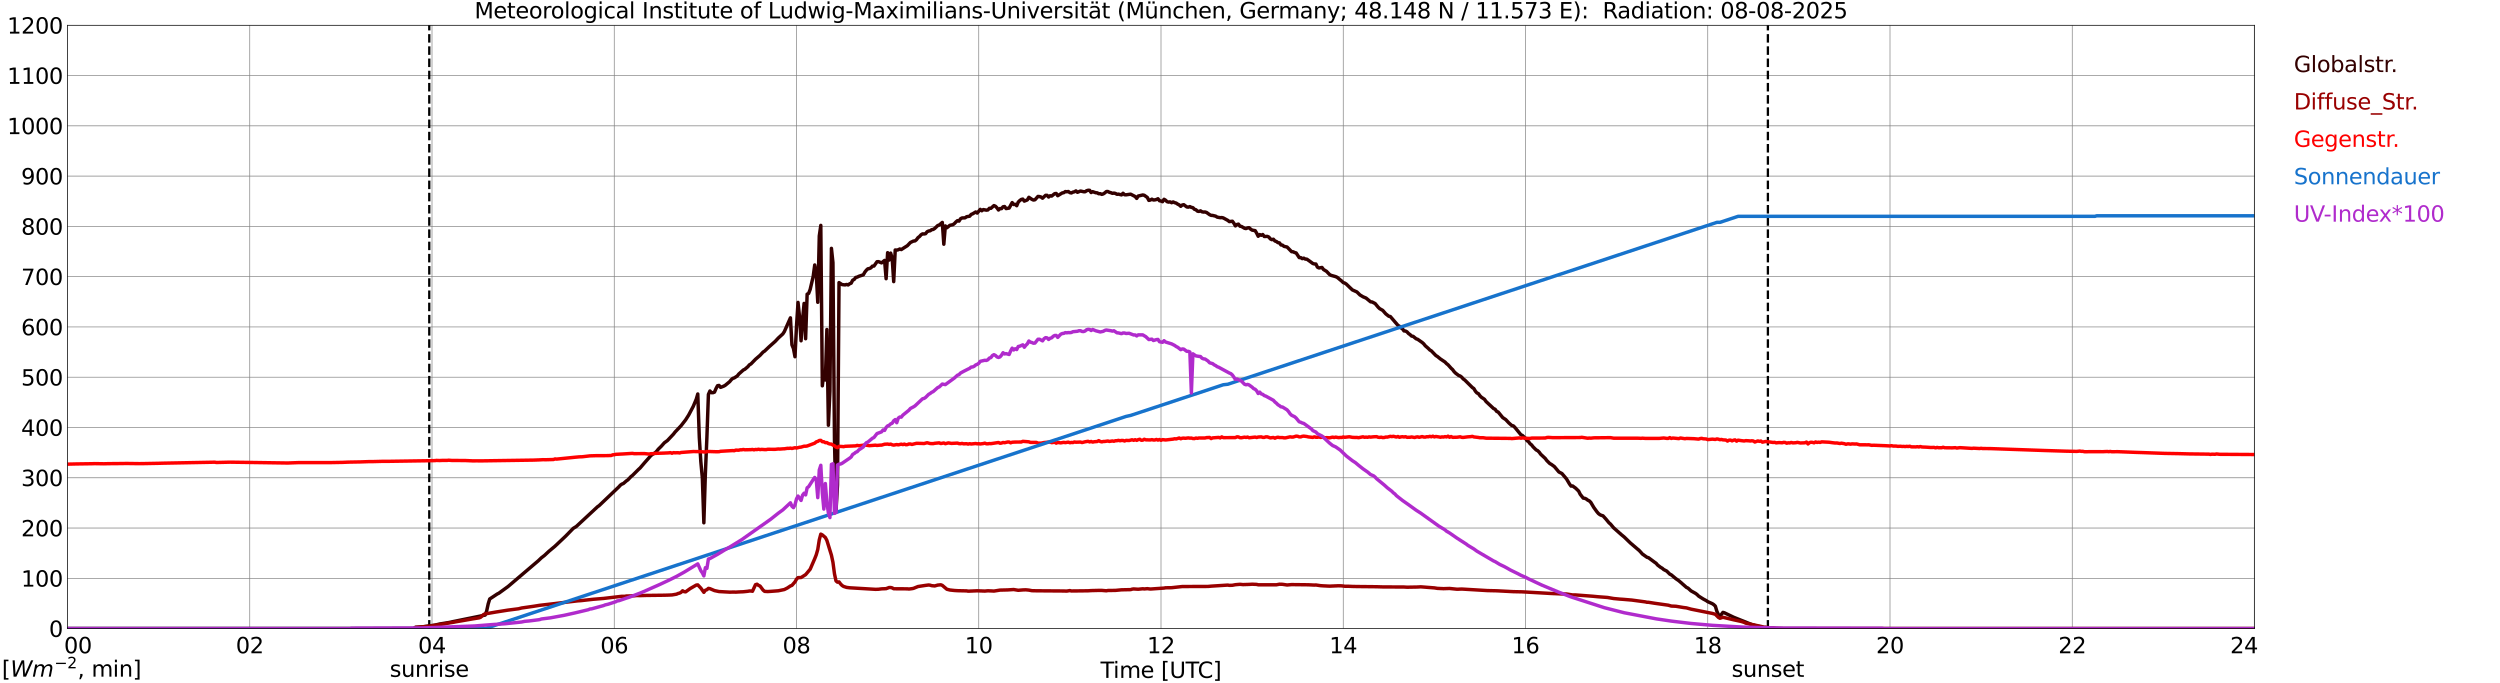 <?xml version="1.0" encoding="utf-8" standalone="no"?>
<!DOCTYPE svg PUBLIC "-//W3C//DTD SVG 1.1//EN"
  "http://www.w3.org/Graphics/SVG/1.1/DTD/svg11.dtd">
<svg xmlns:xlink="http://www.w3.org/1999/xlink" width="1085.4pt" height="296.64pt" viewBox="0 0 1085.4 296.64" xmlns="http://www.w3.org/2000/svg" version="1.1">
 <defs>
  <style type="text/css">*{stroke-linejoin: round; stroke-linecap: butt}</style>
 </defs>
 <g id="figure_1">
  <g id="patch_1">
   <path d="M 0 296.64 
L 1085.4 296.64 
L 1085.4 0 
L 0 0 
z
" style="fill: #ffffff"/>
  </g>
  <g id="axes_1">
   <g id="patch_2">
    <path d="M 29.306 272.909 
L 978.814 272.909 
L 978.814 10.976 
L 29.306 10.976 
z
" style="fill: #ffffff"/>
   </g>
   <g id="patch_3">
    <path d="M 978.814 272.909 
L 978.814 272.909 
L 978.814 10.976 
L 978.814 10.976 
z
" clip-path="url(#p836e293c66)" style="fill: #d3d3d3; opacity: 0.25; stroke: #d3d3d3; stroke-linejoin: miter"/>
   </g>
   <g id="matplotlib.axis_1">
    <g id="xtick_1">
     <g id="line2d_1">
      <path d="M 29.306 272.909 
L 29.306 10.976 
" clip-path="url(#p836e293c66)" style="fill: none; stroke: #808080; stroke-width: 0.3; stroke-linecap: square"/>
     </g>
     <g id="line2d_2"/>
     <g id="text_1">
      <!--    00 -->
      <g transform="translate(18.733 283.627) scale(0.095 -0.095)">
       <defs>
        <path id="DejaVuSans-20" transform="scale(0.016)"/>
        <path id="DejaVuSans-30" d="M 2034 4250 
Q 1547 4250 1301 3770 
Q 1056 3291 1056 2328 
Q 1056 1369 1301 889 
Q 1547 409 2034 409 
Q 2525 409 2770 889 
Q 3016 1369 3016 2328 
Q 3016 3291 2770 3770 
Q 2525 4250 2034 4250 
z
M 2034 4750 
Q 2819 4750 3233 4129 
Q 3647 3509 3647 2328 
Q 3647 1150 3233 529 
Q 2819 -91 2034 -91 
Q 1250 -91 836 529 
Q 422 1150 422 2328 
Q 422 3509 836 4129 
Q 1250 4750 2034 4750 
z
" transform="scale(0.016)"/>
       </defs>
       <use xlink:href="#DejaVuSans-20"/>
       <use xlink:href="#DejaVuSans-20" transform="translate(31.787 0)"/>
       <use xlink:href="#DejaVuSans-20" transform="translate(63.574 0)"/>
       <use xlink:href="#DejaVuSans-30" transform="translate(95.361 0)"/>
       <use xlink:href="#DejaVuSans-30" transform="translate(158.984 0)"/>
      </g>
     </g>
    </g>
    <g id="xtick_2">
     <g id="line2d_3">
      <path d="M 108.431 272.909 
L 108.431 10.976 
" clip-path="url(#p836e293c66)" style="fill: none; stroke: #808080; stroke-width: 0.3; stroke-linecap: square"/>
     </g>
     <g id="line2d_4"/>
     <g id="text_2">
      <!-- 02 -->
      <g transform="translate(102.387 283.627) scale(0.095 -0.095)">
       <defs>
        <path id="DejaVuSans-32" d="M 1228 531 
L 3431 531 
L 3431 0 
L 469 0 
L 469 531 
Q 828 903 1448 1529 
Q 2069 2156 2228 2338 
Q 2531 2678 2651 2914 
Q 2772 3150 2772 3378 
Q 2772 3750 2511 3984 
Q 2250 4219 1831 4219 
Q 1534 4219 1204 4116 
Q 875 4013 500 3803 
L 500 4441 
Q 881 4594 1212 4672 
Q 1544 4750 1819 4750 
Q 2544 4750 2975 4387 
Q 3406 4025 3406 3419 
Q 3406 3131 3298 2873 
Q 3191 2616 2906 2266 
Q 2828 2175 2409 1742 
Q 1991 1309 1228 531 
z
" transform="scale(0.016)"/>
       </defs>
       <use xlink:href="#DejaVuSans-30"/>
       <use xlink:href="#DejaVuSans-32" transform="translate(63.623 0)"/>
      </g>
     </g>
    </g>
    <g id="xtick_3">
     <g id="line2d_5">
      <path d="M 187.557 272.909 
L 187.557 10.976 
" clip-path="url(#p836e293c66)" style="fill: none; stroke: #808080; stroke-width: 0.3; stroke-linecap: square"/>
     </g>
     <g id="line2d_6"/>
     <g id="text_3">
      <!-- 04 -->
      <g transform="translate(181.513 283.627) scale(0.095 -0.095)">
       <defs>
        <path id="DejaVuSans-34" d="M 2419 4116 
L 825 1625 
L 2419 1625 
L 2419 4116 
z
M 2253 4666 
L 3047 4666 
L 3047 1625 
L 3713 1625 
L 3713 1100 
L 3047 1100 
L 3047 0 
L 2419 0 
L 2419 1100 
L 313 1100 
L 313 1709 
L 2253 4666 
z
" transform="scale(0.016)"/>
       </defs>
       <use xlink:href="#DejaVuSans-30"/>
       <use xlink:href="#DejaVuSans-34" transform="translate(63.623 0)"/>
      </g>
     </g>
    </g>
    <g id="xtick_4">
     <g id="line2d_7">
      <path d="M 266.683 272.909 
L 266.683 10.976 
" clip-path="url(#p836e293c66)" style="fill: none; stroke: #808080; stroke-width: 0.3; stroke-linecap: square"/>
     </g>
     <g id="line2d_8"/>
     <g id="text_4">
      <!-- 06 -->
      <g transform="translate(260.638 283.627) scale(0.095 -0.095)">
       <defs>
        <path id="DejaVuSans-36" d="M 2113 2584 
Q 1688 2584 1439 2293 
Q 1191 2003 1191 1497 
Q 1191 994 1439 701 
Q 1688 409 2113 409 
Q 2538 409 2786 701 
Q 3034 994 3034 1497 
Q 3034 2003 2786 2293 
Q 2538 2584 2113 2584 
z
M 3366 4563 
L 3366 3988 
Q 3128 4100 2886 4159 
Q 2644 4219 2406 4219 
Q 1781 4219 1451 3797 
Q 1122 3375 1075 2522 
Q 1259 2794 1537 2939 
Q 1816 3084 2150 3084 
Q 2853 3084 3261 2657 
Q 3669 2231 3669 1497 
Q 3669 778 3244 343 
Q 2819 -91 2113 -91 
Q 1303 -91 875 529 
Q 447 1150 447 2328 
Q 447 3434 972 4092 
Q 1497 4750 2381 4750 
Q 2619 4750 2861 4703 
Q 3103 4656 3366 4563 
z
" transform="scale(0.016)"/>
       </defs>
       <use xlink:href="#DejaVuSans-30"/>
       <use xlink:href="#DejaVuSans-36" transform="translate(63.623 0)"/>
      </g>
     </g>
    </g>
    <g id="xtick_5">
     <g id="line2d_9">
      <path d="M 345.808 272.909 
L 345.808 10.976 
" clip-path="url(#p836e293c66)" style="fill: none; stroke: #808080; stroke-width: 0.3; stroke-linecap: square"/>
     </g>
     <g id="line2d_10"/>
     <g id="text_5">
      <!-- 08 -->
      <g transform="translate(339.764 283.627) scale(0.095 -0.095)">
       <defs>
        <path id="DejaVuSans-38" d="M 2034 2216 
Q 1584 2216 1326 1975 
Q 1069 1734 1069 1313 
Q 1069 891 1326 650 
Q 1584 409 2034 409 
Q 2484 409 2743 651 
Q 3003 894 3003 1313 
Q 3003 1734 2745 1975 
Q 2488 2216 2034 2216 
z
M 1403 2484 
Q 997 2584 770 2862 
Q 544 3141 544 3541 
Q 544 4100 942 4425 
Q 1341 4750 2034 4750 
Q 2731 4750 3128 4425 
Q 3525 4100 3525 3541 
Q 3525 3141 3298 2862 
Q 3072 2584 2669 2484 
Q 3125 2378 3379 2068 
Q 3634 1759 3634 1313 
Q 3634 634 3220 271 
Q 2806 -91 2034 -91 
Q 1263 -91 848 271 
Q 434 634 434 1313 
Q 434 1759 690 2068 
Q 947 2378 1403 2484 
z
M 1172 3481 
Q 1172 3119 1398 2916 
Q 1625 2713 2034 2713 
Q 2441 2713 2670 2916 
Q 2900 3119 2900 3481 
Q 2900 3844 2670 4047 
Q 2441 4250 2034 4250 
Q 1625 4250 1398 4047 
Q 1172 3844 1172 3481 
z
" transform="scale(0.016)"/>
       </defs>
       <use xlink:href="#DejaVuSans-30"/>
       <use xlink:href="#DejaVuSans-38" transform="translate(63.623 0)"/>
      </g>
     </g>
    </g>
    <g id="xtick_6">
     <g id="line2d_11">
      <path d="M 424.934 272.909 
L 424.934 10.976 
" clip-path="url(#p836e293c66)" style="fill: none; stroke: #808080; stroke-width: 0.3; stroke-linecap: square"/>
     </g>
     <g id="line2d_12"/>
     <g id="text_6">
      <!-- 10 -->
      <g transform="translate(418.89 283.627) scale(0.095 -0.095)">
       <defs>
        <path id="DejaVuSans-31" d="M 794 531 
L 1825 531 
L 1825 4091 
L 703 3866 
L 703 4441 
L 1819 4666 
L 2450 4666 
L 2450 531 
L 3481 531 
L 3481 0 
L 794 0 
L 794 531 
z
" transform="scale(0.016)"/>
       </defs>
       <use xlink:href="#DejaVuSans-31"/>
       <use xlink:href="#DejaVuSans-30" transform="translate(63.623 0)"/>
      </g>
     </g>
    </g>
    <g id="xtick_7">
     <g id="line2d_13">
      <path d="M 504.06 272.909 
L 504.06 10.976 
" clip-path="url(#p836e293c66)" style="fill: none; stroke: #808080; stroke-width: 0.3; stroke-linecap: square"/>
     </g>
     <g id="line2d_14"/>
     <g id="text_7">
      <!-- 12 -->
      <g transform="translate(498.015 283.627) scale(0.095 -0.095)">
       <use xlink:href="#DejaVuSans-31"/>
       <use xlink:href="#DejaVuSans-32" transform="translate(63.623 0)"/>
      </g>
     </g>
    </g>
    <g id="xtick_8">
     <g id="line2d_15">
      <path d="M 583.185 272.909 
L 583.185 10.976 
" clip-path="url(#p836e293c66)" style="fill: none; stroke: #808080; stroke-width: 0.3; stroke-linecap: square"/>
     </g>
     <g id="line2d_16"/>
     <g id="text_8">
      <!-- 14 -->
      <g transform="translate(577.141 283.627) scale(0.095 -0.095)">
       <use xlink:href="#DejaVuSans-31"/>
       <use xlink:href="#DejaVuSans-34" transform="translate(63.623 0)"/>
      </g>
     </g>
    </g>
    <g id="xtick_9">
     <g id="line2d_17">
      <path d="M 662.311 272.909 
L 662.311 10.976 
" clip-path="url(#p836e293c66)" style="fill: none; stroke: #808080; stroke-width: 0.3; stroke-linecap: square"/>
     </g>
     <g id="line2d_18"/>
     <g id="text_9">
      <!-- 16 -->
      <g transform="translate(656.267 283.627) scale(0.095 -0.095)">
       <use xlink:href="#DejaVuSans-31"/>
       <use xlink:href="#DejaVuSans-36" transform="translate(63.623 0)"/>
      </g>
     </g>
    </g>
    <g id="xtick_10">
     <g id="line2d_19">
      <path d="M 741.437 272.909 
L 741.437 10.976 
" clip-path="url(#p836e293c66)" style="fill: none; stroke: #808080; stroke-width: 0.3; stroke-linecap: square"/>
     </g>
     <g id="line2d_20"/>
     <g id="text_10">
      <!-- 18 -->
      <g transform="translate(735.392 283.627) scale(0.095 -0.095)">
       <use xlink:href="#DejaVuSans-31"/>
       <use xlink:href="#DejaVuSans-38" transform="translate(63.623 0)"/>
      </g>
     </g>
    </g>
    <g id="xtick_11">
     <g id="line2d_21">
      <path d="M 820.562 272.909 
L 820.562 10.976 
" clip-path="url(#p836e293c66)" style="fill: none; stroke: #808080; stroke-width: 0.3; stroke-linecap: square"/>
     </g>
     <g id="line2d_22"/>
     <g id="text_11">
      <!-- 20 -->
      <g transform="translate(814.518 283.627) scale(0.095 -0.095)">
       <use xlink:href="#DejaVuSans-32"/>
       <use xlink:href="#DejaVuSans-30" transform="translate(63.623 0)"/>
      </g>
     </g>
    </g>
    <g id="xtick_12">
     <g id="line2d_23">
      <path d="M 899.688 272.909 
L 899.688 10.976 
" clip-path="url(#p836e293c66)" style="fill: none; stroke: #808080; stroke-width: 0.3; stroke-linecap: square"/>
     </g>
     <g id="line2d_24"/>
     <g id="text_12">
      <!-- 22 -->
      <g transform="translate(893.644 283.627) scale(0.095 -0.095)">
       <use xlink:href="#DejaVuSans-32"/>
       <use xlink:href="#DejaVuSans-32" transform="translate(63.623 0)"/>
      </g>
     </g>
    </g>
    <g id="xtick_13">
     <g id="line2d_25">
      <path d="M 978.814 272.909 
L 978.814 10.976 
" clip-path="url(#p836e293c66)" style="fill: none; stroke: #808080; stroke-width: 0.3; stroke-linecap: square"/>
     </g>
     <g id="line2d_26"/>
     <g id="text_13">
      <!-- 24    -->
      <g transform="translate(968.241 283.627) scale(0.095 -0.095)">
       <use xlink:href="#DejaVuSans-32"/>
       <use xlink:href="#DejaVuSans-34" transform="translate(63.623 0)"/>
       <use xlink:href="#DejaVuSans-20" transform="translate(127.246 0)"/>
       <use xlink:href="#DejaVuSans-20" transform="translate(159.033 0)"/>
       <use xlink:href="#DejaVuSans-20" transform="translate(190.82 0)"/>
      </g>
     </g>
    </g>
    <g id="text_14">
     <!-- Time [UTC] -->
     <g transform="translate(477.806 294.322) scale(0.095 -0.095)">
      <defs>
       <path id="DejaVuSans-54" d="M -19 4666 
L 3928 4666 
L 3928 4134 
L 2272 4134 
L 2272 0 
L 1638 0 
L 1638 4134 
L -19 4134 
L -19 4666 
z
" transform="scale(0.016)"/>
       <path id="DejaVuSans-69" d="M 603 3500 
L 1178 3500 
L 1178 0 
L 603 0 
L 603 3500 
z
M 603 4863 
L 1178 4863 
L 1178 4134 
L 603 4134 
L 603 4863 
z
" transform="scale(0.016)"/>
       <path id="DejaVuSans-6d" d="M 3328 2828 
Q 3544 3216 3844 3400 
Q 4144 3584 4550 3584 
Q 5097 3584 5394 3201 
Q 5691 2819 5691 2113 
L 5691 0 
L 5113 0 
L 5113 2094 
Q 5113 2597 4934 2840 
Q 4756 3084 4391 3084 
Q 3944 3084 3684 2787 
Q 3425 2491 3425 1978 
L 3425 0 
L 2847 0 
L 2847 2094 
Q 2847 2600 2669 2842 
Q 2491 3084 2119 3084 
Q 1678 3084 1418 2786 
Q 1159 2488 1159 1978 
L 1159 0 
L 581 0 
L 581 3500 
L 1159 3500 
L 1159 2956 
Q 1356 3278 1631 3431 
Q 1906 3584 2284 3584 
Q 2666 3584 2933 3390 
Q 3200 3197 3328 2828 
z
" transform="scale(0.016)"/>
       <path id="DejaVuSans-65" d="M 3597 1894 
L 3597 1613 
L 953 1613 
Q 991 1019 1311 708 
Q 1631 397 2203 397 
Q 2534 397 2845 478 
Q 3156 559 3463 722 
L 3463 178 
Q 3153 47 2828 -22 
Q 2503 -91 2169 -91 
Q 1331 -91 842 396 
Q 353 884 353 1716 
Q 353 2575 817 3079 
Q 1281 3584 2069 3584 
Q 2775 3584 3186 3129 
Q 3597 2675 3597 1894 
z
M 3022 2063 
Q 3016 2534 2758 2815 
Q 2500 3097 2075 3097 
Q 1594 3097 1305 2825 
Q 1016 2553 972 2059 
L 3022 2063 
z
" transform="scale(0.016)"/>
       <path id="DejaVuSans-5b" d="M 550 4863 
L 1875 4863 
L 1875 4416 
L 1125 4416 
L 1125 -397 
L 1875 -397 
L 1875 -844 
L 550 -844 
L 550 4863 
z
" transform="scale(0.016)"/>
       <path id="DejaVuSans-55" d="M 556 4666 
L 1191 4666 
L 1191 1831 
Q 1191 1081 1462 751 
Q 1734 422 2344 422 
Q 2950 422 3222 751 
Q 3494 1081 3494 1831 
L 3494 4666 
L 4128 4666 
L 4128 1753 
Q 4128 841 3676 375 
Q 3225 -91 2344 -91 
Q 1459 -91 1007 375 
Q 556 841 556 1753 
L 556 4666 
z
" transform="scale(0.016)"/>
       <path id="DejaVuSans-43" d="M 4122 4306 
L 4122 3641 
Q 3803 3938 3442 4084 
Q 3081 4231 2675 4231 
Q 1875 4231 1450 3742 
Q 1025 3253 1025 2328 
Q 1025 1406 1450 917 
Q 1875 428 2675 428 
Q 3081 428 3442 575 
Q 3803 722 4122 1019 
L 4122 359 
Q 3791 134 3420 21 
Q 3050 -91 2638 -91 
Q 1578 -91 968 557 
Q 359 1206 359 2328 
Q 359 3453 968 4101 
Q 1578 4750 2638 4750 
Q 3056 4750 3426 4639 
Q 3797 4528 4122 4306 
z
" transform="scale(0.016)"/>
       <path id="DejaVuSans-5d" d="M 1947 4863 
L 1947 -844 
L 622 -844 
L 622 -397 
L 1369 -397 
L 1369 4416 
L 622 4416 
L 622 4863 
L 1947 4863 
z
" transform="scale(0.016)"/>
      </defs>
      <use xlink:href="#DejaVuSans-54"/>
      <use xlink:href="#DejaVuSans-69" transform="translate(57.959 0)"/>
      <use xlink:href="#DejaVuSans-6d" transform="translate(85.742 0)"/>
      <use xlink:href="#DejaVuSans-65" transform="translate(183.154 0)"/>
      <use xlink:href="#DejaVuSans-20" transform="translate(244.678 0)"/>
      <use xlink:href="#DejaVuSans-5b" transform="translate(276.465 0)"/>
      <use xlink:href="#DejaVuSans-55" transform="translate(315.479 0)"/>
      <use xlink:href="#DejaVuSans-54" transform="translate(388.672 0)"/>
      <use xlink:href="#DejaVuSans-43" transform="translate(443.881 0)"/>
      <use xlink:href="#DejaVuSans-5d" transform="translate(513.705 0)"/>
     </g>
    </g>
   </g>
   <g id="matplotlib.axis_2">
    <g id="ytick_1">
     <g id="line2d_27">
      <path d="M 29.306 272.909 
L 978.814 272.909 
" clip-path="url(#p836e293c66)" style="fill: none; stroke: #808080; stroke-width: 0.3; stroke-linecap: square"/>
     </g>
     <g id="line2d_28"/>
     <g id="text_15">
      <!-- 0 -->
      <g transform="translate(21.261 276.518) scale(0.095 -0.095)">
       <use xlink:href="#DejaVuSans-30"/>
      </g>
     </g>
    </g>
    <g id="ytick_2">
     <g id="line2d_29">
      <path d="M 29.306 251.081 
L 978.814 251.081 
" clip-path="url(#p836e293c66)" style="fill: none; stroke: #808080; stroke-width: 0.3; stroke-linecap: square"/>
     </g>
     <g id="line2d_30"/>
     <g id="text_16">
      <!-- 100 -->
      <g transform="translate(9.173 254.69) scale(0.095 -0.095)">
       <use xlink:href="#DejaVuSans-31"/>
       <use xlink:href="#DejaVuSans-30" transform="translate(63.623 0)"/>
       <use xlink:href="#DejaVuSans-30" transform="translate(127.246 0)"/>
      </g>
     </g>
    </g>
    <g id="ytick_3">
     <g id="line2d_31">
      <path d="M 29.306 229.253 
L 978.814 229.253 
" clip-path="url(#p836e293c66)" style="fill: none; stroke: #808080; stroke-width: 0.3; stroke-linecap: square"/>
     </g>
     <g id="line2d_32"/>
     <g id="text_17">
      <!-- 200 -->
      <g transform="translate(9.173 232.863) scale(0.095 -0.095)">
       <use xlink:href="#DejaVuSans-32"/>
       <use xlink:href="#DejaVuSans-30" transform="translate(63.623 0)"/>
       <use xlink:href="#DejaVuSans-30" transform="translate(127.246 0)"/>
      </g>
     </g>
    </g>
    <g id="ytick_4">
     <g id="line2d_33">
      <path d="M 29.306 207.426 
L 978.814 207.426 
" clip-path="url(#p836e293c66)" style="fill: none; stroke: #808080; stroke-width: 0.3; stroke-linecap: square"/>
     </g>
     <g id="line2d_34"/>
     <g id="text_18">
      <!-- 300 -->
      <g transform="translate(9.173 211.035) scale(0.095 -0.095)">
       <defs>
        <path id="DejaVuSans-33" d="M 2597 2516 
Q 3050 2419 3304 2112 
Q 3559 1806 3559 1356 
Q 3559 666 3084 287 
Q 2609 -91 1734 -91 
Q 1441 -91 1130 -33 
Q 819 25 488 141 
L 488 750 
Q 750 597 1062 519 
Q 1375 441 1716 441 
Q 2309 441 2620 675 
Q 2931 909 2931 1356 
Q 2931 1769 2642 2001 
Q 2353 2234 1838 2234 
L 1294 2234 
L 1294 2753 
L 1863 2753 
Q 2328 2753 2575 2939 
Q 2822 3125 2822 3475 
Q 2822 3834 2567 4026 
Q 2313 4219 1838 4219 
Q 1578 4219 1281 4162 
Q 984 4106 628 3988 
L 628 4550 
Q 988 4650 1302 4700 
Q 1616 4750 1894 4750 
Q 2613 4750 3031 4423 
Q 3450 4097 3450 3541 
Q 3450 3153 3228 2886 
Q 3006 2619 2597 2516 
z
" transform="scale(0.016)"/>
       </defs>
       <use xlink:href="#DejaVuSans-33"/>
       <use xlink:href="#DejaVuSans-30" transform="translate(63.623 0)"/>
       <use xlink:href="#DejaVuSans-30" transform="translate(127.246 0)"/>
      </g>
     </g>
    </g>
    <g id="ytick_5">
     <g id="line2d_35">
      <path d="M 29.306 185.598 
L 978.814 185.598 
" clip-path="url(#p836e293c66)" style="fill: none; stroke: #808080; stroke-width: 0.3; stroke-linecap: square"/>
     </g>
     <g id="line2d_36"/>
     <g id="text_19">
      <!-- 400 -->
      <g transform="translate(9.173 189.207) scale(0.095 -0.095)">
       <use xlink:href="#DejaVuSans-34"/>
       <use xlink:href="#DejaVuSans-30" transform="translate(63.623 0)"/>
       <use xlink:href="#DejaVuSans-30" transform="translate(127.246 0)"/>
      </g>
     </g>
    </g>
    <g id="ytick_6">
     <g id="line2d_37">
      <path d="M 29.306 163.77 
L 978.814 163.77 
" clip-path="url(#p836e293c66)" style="fill: none; stroke: #808080; stroke-width: 0.3; stroke-linecap: square"/>
     </g>
     <g id="line2d_38"/>
     <g id="text_20">
      <!-- 500 -->
      <g transform="translate(9.173 167.379) scale(0.095 -0.095)">
       <defs>
        <path id="DejaVuSans-35" d="M 691 4666 
L 3169 4666 
L 3169 4134 
L 1269 4134 
L 1269 2991 
Q 1406 3038 1543 3061 
Q 1681 3084 1819 3084 
Q 2600 3084 3056 2656 
Q 3513 2228 3513 1497 
Q 3513 744 3044 326 
Q 2575 -91 1722 -91 
Q 1428 -91 1123 -41 
Q 819 9 494 109 
L 494 744 
Q 775 591 1075 516 
Q 1375 441 1709 441 
Q 2250 441 2565 725 
Q 2881 1009 2881 1497 
Q 2881 1984 2565 2268 
Q 2250 2553 1709 2553 
Q 1456 2553 1204 2497 
Q 953 2441 691 2322 
L 691 4666 
z
" transform="scale(0.016)"/>
       </defs>
       <use xlink:href="#DejaVuSans-35"/>
       <use xlink:href="#DejaVuSans-30" transform="translate(63.623 0)"/>
       <use xlink:href="#DejaVuSans-30" transform="translate(127.246 0)"/>
      </g>
     </g>
    </g>
    <g id="ytick_7">
     <g id="line2d_39">
      <path d="M 29.306 141.942 
L 978.814 141.942 
" clip-path="url(#p836e293c66)" style="fill: none; stroke: #808080; stroke-width: 0.3; stroke-linecap: square"/>
     </g>
     <g id="line2d_40"/>
     <g id="text_21">
      <!-- 600 -->
      <g transform="translate(9.173 145.551) scale(0.095 -0.095)">
       <use xlink:href="#DejaVuSans-36"/>
       <use xlink:href="#DejaVuSans-30" transform="translate(63.623 0)"/>
       <use xlink:href="#DejaVuSans-30" transform="translate(127.246 0)"/>
      </g>
     </g>
    </g>
    <g id="ytick_8">
     <g id="line2d_41">
      <path d="M 29.306 120.114 
L 978.814 120.114 
" clip-path="url(#p836e293c66)" style="fill: none; stroke: #808080; stroke-width: 0.3; stroke-linecap: square"/>
     </g>
     <g id="line2d_42"/>
     <g id="text_22">
      <!-- 700 -->
      <g transform="translate(9.173 123.724) scale(0.095 -0.095)">
       <defs>
        <path id="DejaVuSans-37" d="M 525 4666 
L 3525 4666 
L 3525 4397 
L 1831 0 
L 1172 0 
L 2766 4134 
L 525 4134 
L 525 4666 
z
" transform="scale(0.016)"/>
       </defs>
       <use xlink:href="#DejaVuSans-37"/>
       <use xlink:href="#DejaVuSans-30" transform="translate(63.623 0)"/>
       <use xlink:href="#DejaVuSans-30" transform="translate(127.246 0)"/>
      </g>
     </g>
    </g>
    <g id="ytick_9">
     <g id="line2d_43">
      <path d="M 29.306 98.287 
L 978.814 98.287 
" clip-path="url(#p836e293c66)" style="fill: none; stroke: #808080; stroke-width: 0.3; stroke-linecap: square"/>
     </g>
     <g id="line2d_44"/>
     <g id="text_23">
      <!-- 800 -->
      <g transform="translate(9.173 101.896) scale(0.095 -0.095)">
       <use xlink:href="#DejaVuSans-38"/>
       <use xlink:href="#DejaVuSans-30" transform="translate(63.623 0)"/>
       <use xlink:href="#DejaVuSans-30" transform="translate(127.246 0)"/>
      </g>
     </g>
    </g>
    <g id="ytick_10">
     <g id="line2d_45">
      <path d="M 29.306 76.459 
L 978.814 76.459 
" clip-path="url(#p836e293c66)" style="fill: none; stroke: #808080; stroke-width: 0.3; stroke-linecap: square"/>
     </g>
     <g id="line2d_46"/>
     <g id="text_24">
      <!-- 900 -->
      <g transform="translate(9.173 80.068) scale(0.095 -0.095)">
       <defs>
        <path id="DejaVuSans-39" d="M 703 97 
L 703 672 
Q 941 559 1184 500 
Q 1428 441 1663 441 
Q 2288 441 2617 861 
Q 2947 1281 2994 2138 
Q 2813 1869 2534 1725 
Q 2256 1581 1919 1581 
Q 1219 1581 811 2004 
Q 403 2428 403 3163 
Q 403 3881 828 4315 
Q 1253 4750 1959 4750 
Q 2769 4750 3195 4129 
Q 3622 3509 3622 2328 
Q 3622 1225 3098 567 
Q 2575 -91 1691 -91 
Q 1453 -91 1209 -44 
Q 966 3 703 97 
z
M 1959 2075 
Q 2384 2075 2632 2365 
Q 2881 2656 2881 3163 
Q 2881 3666 2632 3958 
Q 2384 4250 1959 4250 
Q 1534 4250 1286 3958 
Q 1038 3666 1038 3163 
Q 1038 2656 1286 2365 
Q 1534 2075 1959 2075 
z
" transform="scale(0.016)"/>
       </defs>
       <use xlink:href="#DejaVuSans-39"/>
       <use xlink:href="#DejaVuSans-30" transform="translate(63.623 0)"/>
       <use xlink:href="#DejaVuSans-30" transform="translate(127.246 0)"/>
      </g>
     </g>
    </g>
    <g id="ytick_11">
     <g id="line2d_47">
      <path d="M 29.306 54.631 
L 978.814 54.631 
" clip-path="url(#p836e293c66)" style="fill: none; stroke: #808080; stroke-width: 0.3; stroke-linecap: square"/>
     </g>
     <g id="line2d_48"/>
     <g id="text_25">
      <!-- 1000 -->
      <g transform="translate(3.128 58.24) scale(0.095 -0.095)">
       <use xlink:href="#DejaVuSans-31"/>
       <use xlink:href="#DejaVuSans-30" transform="translate(63.623 0)"/>
       <use xlink:href="#DejaVuSans-30" transform="translate(127.246 0)"/>
       <use xlink:href="#DejaVuSans-30" transform="translate(190.869 0)"/>
      </g>
     </g>
    </g>
    <g id="ytick_12">
     <g id="line2d_49">
      <path d="M 29.306 32.803 
L 978.814 32.803 
" clip-path="url(#p836e293c66)" style="fill: none; stroke: #808080; stroke-width: 0.3; stroke-linecap: square"/>
     </g>
     <g id="line2d_50"/>
     <g id="text_26">
      <!-- 1100 -->
      <g transform="translate(3.128 36.413) scale(0.095 -0.095)">
       <use xlink:href="#DejaVuSans-31"/>
       <use xlink:href="#DejaVuSans-31" transform="translate(63.623 0)"/>
       <use xlink:href="#DejaVuSans-30" transform="translate(127.246 0)"/>
       <use xlink:href="#DejaVuSans-30" transform="translate(190.869 0)"/>
      </g>
     </g>
    </g>
    <g id="ytick_13">
     <g id="line2d_51">
      <path d="M 29.306 10.976 
L 978.814 10.976 
" clip-path="url(#p836e293c66)" style="fill: none; stroke: #808080; stroke-width: 0.3; stroke-linecap: square"/>
     </g>
     <g id="line2d_52"/>
     <g id="text_27">
      <!-- 1200 -->
      <g transform="translate(3.128 14.585) scale(0.095 -0.095)">
       <use xlink:href="#DejaVuSans-31"/>
       <use xlink:href="#DejaVuSans-32" transform="translate(63.623 0)"/>
       <use xlink:href="#DejaVuSans-30" transform="translate(127.246 0)"/>
       <use xlink:href="#DejaVuSans-30" transform="translate(190.869 0)"/>
      </g>
     </g>
    </g>
   </g>
   <g id="line2d_53">
    <path d="M 186.37 272.909 
L 186.37 10.976 
" clip-path="url(#p836e293c66)" style="fill: none; stroke-dasharray: 3.7,1.6; stroke-dashoffset: 0; stroke: #000000"/>
   </g>
   <g id="line2d_54">
    <path d="M 767.548 272.909 
L 767.548 10.976 
" clip-path="url(#p836e293c66)" style="fill: none; stroke-dasharray: 3.7,1.6; stroke-dashoffset: 0; stroke: #000000"/>
   </g>
   <g id="line2d_55">
    <path d="M 29.306 272.909 
L 179.645 272.909 
L 180.304 272.391 
L 183.601 272.138 
L 188.876 271.394 
L 190.854 270.922 
L 194.151 270.399 
L 210.635 267.039 
L 211.295 265.234 
L 211.954 262.194 
L 212.614 260.05 
L 215.91 257.874 
L 216.57 257.553 
L 220.526 254.683 
L 233.714 243.457 
L 235.033 242.191 
L 236.351 241.178 
L 238.329 239.338 
L 240.967 237.127 
L 243.604 234.645 
L 245.583 232.77 
L 246.901 231.419 
L 248.88 229.393 
L 250.198 228.583 
L 254.814 224.296 
L 259.43 220.007 
L 260.089 219.551 
L 268.661 211.398 
L 269.32 210.656 
L 269.98 210.182 
L 270.639 209.929 
L 271.958 208.781 
L 272.617 208.325 
L 273.936 206.923 
L 274.595 206.417 
L 277.233 203.785 
L 277.892 203.193 
L 279.87 200.882 
L 281.849 198.653 
L 282.508 197.876 
L 283.167 197.337 
L 284.486 196.525 
L 285.145 195.868 
L 285.805 195.023 
L 287.124 193.724 
L 288.442 192.238 
L 289.761 191.275 
L 292.399 188.472 
L 293.058 187.612 
L 295.696 184.827 
L 297.674 182.278 
L 298.992 180.202 
L 300.971 176.454 
L 302.289 173.313 
L 302.949 171.052 
L 303.608 189.941 
L 304.267 200.425 
L 304.927 207.498 
L 305.586 226.979 
L 306.246 205.592 
L 306.905 189.909 
L 307.564 171.237 
L 308.224 169.751 
L 308.883 170.495 
L 309.543 170.495 
L 310.202 170.242 
L 310.861 168.705 
L 311.521 167.457 
L 312.18 167.337 
L 312.839 168.181 
L 314.158 167.675 
L 314.818 167.321 
L 316.796 165.7 
L 317.455 164.89 
L 318.114 164.298 
L 318.774 164.08 
L 320.093 163.235 
L 320.752 162.39 
L 322.73 160.636 
L 323.39 160.315 
L 324.708 159.184 
L 325.368 158.389 
L 326.027 158.018 
L 328.005 155.975 
L 329.983 154.271 
L 331.302 152.854 
L 331.961 152.43 
L 333.94 150.54 
L 336.577 148.194 
L 337.896 146.775 
L 339.874 144.97 
L 340.533 143.957 
L 343.171 137.998 
L 343.83 149.73 
L 344.49 151.335 
L 345.149 154.88 
L 345.808 141.593 
L 346.468 131.295 
L 347.127 137.542 
L 347.787 147.958 
L 348.446 138.605 
L 349.105 131.733 
L 349.765 147.063 
L 350.424 127.717 
L 351.083 127.379 
L 351.743 125.657 
L 353.062 119.968 
L 353.721 115.04 
L 354.38 118.635 
L 355.04 131.244 
L 355.699 102.462 
L 356.359 97.852 
L 357.018 167.507 
L 357.677 161.834 
L 358.337 164.975 
L 358.996 143.062 
L 359.655 184.624 
L 360.315 169.768 
L 360.974 107.83 
L 361.634 114.042 
L 362.293 190.904 
L 362.952 221.932 
L 363.612 210.486 
L 364.271 122.703 
L 365.59 123.563 
L 366.909 123.699 
L 367.568 123.48 
L 368.227 123.716 
L 368.887 123.21 
L 369.546 122.939 
L 370.206 121.64 
L 370.865 121.319 
L 371.524 120.457 
L 372.184 120.307 
L 372.843 119.968 
L 374.821 119.309 
L 375.481 118.146 
L 376.14 117.301 
L 376.799 116.694 
L 377.459 116.591 
L 378.118 116.271 
L 378.777 115.546 
L 379.437 115.511 
L 380.756 113.638 
L 381.415 113.586 
L 382.734 114.127 
L 384.053 113.064 
L 384.712 120.999 
L 385.371 109.705 
L 386.031 112.911 
L 386.69 109.89 
L 387.349 112.134 
L 388.009 122.265 
L 388.668 108.539 
L 389.328 108.589 
L 389.987 108.439 
L 390.646 108.1 
L 391.306 108.354 
L 392.624 107.494 
L 393.943 106.666 
L 395.262 105.28 
L 396.581 104.656 
L 397.24 104.606 
L 397.899 104.067 
L 398.559 103.172 
L 399.218 102.681 
L 399.878 101.939 
L 400.537 101.533 
L 401.196 101.585 
L 401.856 101.45 
L 402.515 100.622 
L 403.175 100.301 
L 403.834 100.199 
L 404.493 99.727 
L 405.153 99.609 
L 405.812 99.186 
L 407.131 97.92 
L 407.79 97.702 
L 409.109 96.571 
L 409.768 106.025 
L 410.428 98.09 
L 411.087 98.883 
L 412.406 97.82 
L 413.725 97.549 
L 414.384 97.043 
L 415.043 96.333 
L 415.703 95.794 
L 416.362 95.997 
L 417.022 94.967 
L 417.681 94.628 
L 419 94.578 
L 419.659 94.089 
L 420.978 93.869 
L 421.637 93.092 
L 422.297 92.823 
L 423.615 92.029 
L 424.275 92.502 
L 425.593 90.898 
L 426.253 91.505 
L 426.912 90.998 
L 428.231 91.236 
L 428.89 91.151 
L 429.55 90.427 
L 430.209 90.442 
L 431.528 89.261 
L 432.187 89.547 
L 432.847 90.239 
L 433.506 91.169 
L 434.165 90.544 
L 434.825 90.577 
L 435.484 89.785 
L 436.144 89.665 
L 436.803 90.56 
L 438.122 90.341 
L 439.44 87.96 
L 440.1 88.787 
L 440.759 88.704 
L 441.419 89.311 
L 442.078 87.742 
L 442.737 87.083 
L 443.397 86.594 
L 444.056 86.441 
L 444.716 87.318 
L 446.034 86.797 
L 446.694 85.666 
L 448.012 86.543 
L 448.672 86.847 
L 449.331 86.744 
L 450.65 85.277 
L 451.309 85.345 
L 451.969 85.531 
L 452.628 86.052 
L 453.947 84.804 
L 454.606 84.804 
L 455.266 85.546 
L 455.925 84.989 
L 456.584 85.125 
L 457.903 84.079 
L 458.563 83.994 
L 459.222 84.972 
L 461.2 83.758 
L 461.859 83.656 
L 462.519 83.167 
L 463.178 83.252 
L 463.838 83.149 
L 464.497 83.638 
L 465.156 83.773 
L 465.816 83.42 
L 466.475 83.267 
L 467.134 82.879 
L 467.794 83.487 
L 469.113 82.931 
L 470.431 83.234 
L 471.091 83.267 
L 471.75 82.811 
L 472.409 82.61 
L 473.069 82.625 
L 473.728 83.588 
L 474.388 83.217 
L 475.706 83.673 
L 476.366 83.723 
L 477.025 84.129 
L 477.685 84.079 
L 478.344 84.382 
L 479.003 84.179 
L 479.663 83.741 
L 480.322 83.167 
L 480.981 83.132 
L 481.641 83.487 
L 482.3 83.656 
L 482.96 83.944 
L 483.619 83.841 
L 484.278 83.976 
L 484.938 84.365 
L 485.597 84.28 
L 486.916 84.618 
L 487.575 83.909 
L 488.235 84.551 
L 488.894 84.585 
L 490.872 84.297 
L 492.85 85.328 
L 493.51 86.137 
L 494.169 85.107 
L 496.147 84.651 
L 496.807 84.786 
L 498.125 85.731 
L 498.785 87 
L 499.444 86.847 
L 500.103 86.476 
L 500.763 86.829 
L 501.422 86.779 
L 502.082 86.611 
L 502.741 86.29 
L 503.4 87.15 
L 504.06 87.268 
L 504.719 87.571 
L 505.379 86.526 
L 506.038 86.914 
L 506.697 87.571 
L 507.357 87.742 
L 508.016 87.639 
L 508.675 88.012 
L 509.335 87.674 
L 509.994 87.995 
L 510.654 88.18 
L 511.313 88.637 
L 511.972 88.958 
L 512.632 89.564 
L 513.291 89.008 
L 513.95 88.872 
L 515.269 89.852 
L 515.929 89.935 
L 516.588 89.7 
L 517.247 90.038 
L 517.907 90.156 
L 518.566 90.865 
L 519.226 91.066 
L 519.885 91.675 
L 520.544 91.793 
L 521.204 91.54 
L 521.863 91.961 
L 522.522 92.064 
L 523.182 92.046 
L 523.841 92.249 
L 525.16 93.194 
L 525.819 93.498 
L 526.479 93.533 
L 527.797 93.851 
L 528.457 94.275 
L 529.776 94.511 
L 530.435 94.46 
L 531.094 94.613 
L 533.073 95.691 
L 533.732 96.215 
L 535.051 96.047 
L 535.71 96.925 
L 536.369 98.073 
L 537.029 97.466 
L 537.688 97.313 
L 538.348 98.208 
L 539.007 98.326 
L 540.326 99.103 
L 540.985 99.238 
L 541.644 98.95 
L 542.304 98.865 
L 542.963 99.474 
L 543.623 99.913 
L 544.941 100.133 
L 545.601 101.247 
L 546.26 102.58 
L 546.919 101.838 
L 547.579 102.159 
L 548.238 101.821 
L 548.898 102.681 
L 550.216 102.63 
L 550.876 102.919 
L 551.535 103.728 
L 552.195 104.049 
L 552.854 103.864 
L 553.513 104.623 
L 554.173 104.859 
L 554.832 105.348 
L 555.491 105.451 
L 556.151 106.346 
L 556.81 106.428 
L 557.47 106.97 
L 558.788 107.24 
L 560.766 109.266 
L 561.426 109.316 
L 562.085 109.637 
L 562.745 109.823 
L 564.063 111.831 
L 564.723 111.831 
L 565.382 112.287 
L 566.042 112.084 
L 566.701 112.49 
L 567.36 112.508 
L 568.679 113.435 
L 569.998 114.413 
L 570.657 114.601 
L 571.317 114.634 
L 571.976 116 
L 572.635 116.338 
L 573.954 116.12 
L 574.613 117.013 
L 575.932 117.807 
L 577.251 119.191 
L 577.91 119.547 
L 579.889 120.104 
L 580.548 120.407 
L 582.526 122.044 
L 583.185 122.686 
L 583.845 122.906 
L 584.504 123.328 
L 585.823 124.611 
L 587.142 125.86 
L 589.12 126.754 
L 590.439 128.053 
L 591.757 128.848 
L 593.076 129.404 
L 595.054 131.041 
L 595.714 131.109 
L 597.032 131.786 
L 598.351 133.388 
L 599.011 134.014 
L 600.329 134.757 
L 601.648 136.258 
L 602.967 137.306 
L 603.626 137.424 
L 606.923 141.255 
L 607.582 141.643 
L 608.242 142.335 
L 608.901 142.759 
L 609.561 143.669 
L 610.22 143.721 
L 610.879 144.092 
L 611.539 144.817 
L 612.198 145.273 
L 612.858 145.915 
L 613.517 146.015 
L 614.836 147.096 
L 615.495 147.316 
L 617.473 148.7 
L 618.133 149.292 
L 618.792 150.119 
L 620.111 151.267 
L 620.77 151.942 
L 621.429 152.33 
L 623.408 154.373 
L 624.067 154.777 
L 625.386 155.857 
L 627.364 157.176 
L 628.023 157.868 
L 628.683 158.374 
L 630.001 159.858 
L 630.661 160.467 
L 631.32 161.362 
L 631.98 162.019 
L 633.298 163.015 
L 633.958 163.253 
L 634.617 163.759 
L 635.276 164.519 
L 635.936 164.975 
L 639.233 168.249 
L 639.892 168.705 
L 640.552 169.836 
L 641.211 170.596 
L 641.87 170.899 
L 642.53 171.829 
L 643.189 172.486 
L 644.508 173.363 
L 645.167 174.311 
L 648.464 177.382 
L 649.123 177.685 
L 649.783 178.615 
L 650.442 178.884 
L 652.42 181.298 
L 653.739 182.177 
L 655.058 183.594 
L 656.377 184.76 
L 657.036 184.895 
L 657.695 185.552 
L 660.333 188.776 
L 660.992 189.064 
L 662.311 190.313 
L 662.97 191.31 
L 663.63 191.749 
L 664.289 192.644 
L 664.949 193.165 
L 665.608 194.01 
L 666.927 195.326 
L 667.586 195.665 
L 668.246 196.289 
L 668.905 197.201 
L 670.883 199.041 
L 671.542 199.936 
L 672.861 201.253 
L 673.521 201.606 
L 674.839 202.569 
L 676.817 204.915 
L 678.136 205.592 
L 680.114 207.921 
L 681.433 210.15 
L 682.092 211.045 
L 682.752 210.977 
L 684.071 211.937 
L 685.389 213.221 
L 686.049 214.572 
L 687.368 216.259 
L 688.027 216.344 
L 688.686 216.632 
L 689.346 217.154 
L 690.005 217.458 
L 690.664 218.117 
L 691.983 220.345 
L 693.302 222.168 
L 693.961 222.945 
L 694.621 223.451 
L 695.28 223.755 
L 695.939 223.925 
L 697.258 225.392 
L 698.577 226.996 
L 699.236 227.553 
L 700.555 229.14 
L 703.852 232.06 
L 705.171 233.141 
L 707.808 235.708 
L 711.765 239.085 
L 713.083 240.554 
L 715.062 241.953 
L 715.721 242.14 
L 718.358 244.098 
L 719.018 244.552 
L 719.677 245.329 
L 720.996 246.327 
L 721.655 246.698 
L 722.315 247.272 
L 723.633 247.947 
L 724.952 249.263 
L 725.612 249.584 
L 727.59 251.238 
L 728.909 252.151 
L 732.205 255.036 
L 732.865 255.34 
L 734.184 256.54 
L 736.162 257.636 
L 736.821 258.142 
L 737.48 258.802 
L 739.459 260.05 
L 740.777 260.759 
L 741.437 261.216 
L 743.415 262.093 
L 744.074 262.532 
L 744.734 263.174 
L 745.393 265.385 
L 746.052 266.804 
L 746.712 267.816 
L 747.371 266.736 
L 748.031 265.874 
L 748.69 266.061 
L 752.646 267.967 
L 760.559 271.158 
L 761.878 271.547 
L 762.537 271.918 
L 763.856 272.02 
L 766.493 272.763 
L 767.812 272.909 
L 978.154 272.909 
L 978.154 272.909 
" clip-path="url(#p836e293c66)" style="fill: none; stroke: #330000; stroke-width: 1.5; stroke-linecap: square"/>
   </g>
   <g id="line2d_56">
    <path d="M 29.306 272.909 
L 179.645 272.909 
L 180.304 272.363 
L 181.623 272.278 
L 185.579 271.944 
L 186.898 271.776 
L 190.195 271.272 
L 192.173 270.936 
L 192.832 270.894 
L 194.151 270.599 
L 196.788 270.18 
L 198.107 269.927 
L 200.085 269.593 
L 205.36 268.67 
L 207.998 268.249 
L 208.657 267.998 
L 209.976 266.78 
L 210.635 266.529 
L 215.251 265.73 
L 217.889 265.311 
L 220.526 264.891 
L 225.142 264.304 
L 226.461 263.968 
L 231.736 263.213 
L 234.373 262.792 
L 240.967 262.036 
L 242.286 261.868 
L 250.858 260.862 
L 252.176 260.777 
L 257.451 260.19 
L 262.067 259.812 
L 269.98 258.889 
L 271.298 258.889 
L 271.958 258.762 
L 273.936 258.721 
L 274.595 258.636 
L 275.255 258.679 
L 276.573 258.553 
L 277.892 258.594 
L 280.53 258.511 
L 287.783 258.426 
L 289.761 258.385 
L 291.739 258.302 
L 293.717 257.966 
L 294.377 257.671 
L 295.036 257.503 
L 295.696 257.167 
L 296.355 256.497 
L 297.014 256.874 
L 297.674 256.957 
L 299.652 255.53 
L 301.63 254.397 
L 302.289 254.019 
L 302.949 253.936 
L 304.267 255.32 
L 305.586 257.167 
L 306.246 256.243 
L 306.905 256.034 
L 307.564 255.447 
L 308.224 255.573 
L 310.202 256.411 
L 312.18 256.83 
L 316.796 257.084 
L 318.774 257.042 
L 319.433 257.084 
L 320.752 256.999 
L 322.73 256.916 
L 324.708 256.706 
L 325.368 256.579 
L 326.027 256.579 
L 326.686 256.706 
L 328.005 253.851 
L 328.665 253.641 
L 329.324 254.146 
L 329.983 254.438 
L 331.302 256.202 
L 331.961 256.748 
L 333.28 256.83 
L 334.599 256.748 
L 337.896 256.497 
L 340.533 255.951 
L 341.852 255.279 
L 343.171 254.397 
L 343.83 254.146 
L 345.149 252.633 
L 345.808 251.459 
L 346.468 250.786 
L 347.787 250.745 
L 349.765 249.485 
L 351.743 247.135 
L 353.721 242.559 
L 354.38 240.881 
L 355.04 238.572 
L 355.699 234.374 
L 356.359 231.897 
L 357.018 232.233 
L 358.337 233.366 
L 358.996 234.625 
L 360.974 241.049 
L 361.634 244.155 
L 362.293 249.108 
L 362.952 252.214 
L 363.612 252.76 
L 364.271 252.633 
L 364.93 253.515 
L 365.59 254.187 
L 366.249 254.606 
L 367.568 255.027 
L 368.887 255.193 
L 380.096 255.866 
L 381.415 255.824 
L 382.734 255.656 
L 384.712 255.573 
L 386.031 255.069 
L 386.69 255.069 
L 387.349 255.237 
L 388.009 255.615 
L 393.943 255.656 
L 394.603 255.739 
L 395.921 255.573 
L 396.581 255.447 
L 398.559 254.648 
L 401.856 254.146 
L 403.175 253.978 
L 403.834 254.061 
L 404.493 254.27 
L 405.812 254.397 
L 407.131 254.019 
L 408.45 253.892 
L 409.109 254.146 
L 411.087 255.824 
L 412.406 256.16 
L 414.384 256.37 
L 415.703 256.453 
L 419.659 256.538 
L 420.318 256.665 
L 424.275 256.497 
L 427.572 256.621 
L 428.89 256.497 
L 430.869 256.579 
L 431.528 256.621 
L 434.165 256.202 
L 437.462 256.119 
L 440.1 255.951 
L 442.078 256.285 
L 444.056 256.119 
L 445.375 256.075 
L 446.694 256.202 
L 448.012 256.453 
L 449.991 256.497 
L 461.2 256.579 
L 463.178 256.621 
L 464.497 256.411 
L 465.156 256.579 
L 472.409 256.497 
L 473.728 256.411 
L 477.025 256.328 
L 478.344 256.328 
L 480.322 256.497 
L 480.981 256.37 
L 484.278 256.328 
L 486.916 256.075 
L 490.872 255.992 
L 491.532 255.783 
L 492.191 255.698 
L 494.169 255.824 
L 496.147 255.615 
L 496.807 255.698 
L 498.125 255.573 
L 499.444 255.739 
L 505.379 255.32 
L 506.038 255.193 
L 508.675 255.152 
L 513.291 254.648 
L 524.501 254.606 
L 525.819 254.482 
L 527.138 254.397 
L 528.457 254.314 
L 533.073 254.019 
L 533.732 254.146 
L 535.051 254.102 
L 536.369 253.851 
L 538.348 253.683 
L 539.666 253.81 
L 542.304 253.724 
L 543.623 253.641 
L 545.601 253.724 
L 546.26 253.892 
L 554.173 253.892 
L 555.491 253.641 
L 556.81 253.683 
L 558.788 253.978 
L 560.766 253.81 
L 568.02 253.892 
L 570.657 254.019 
L 571.317 253.978 
L 573.295 254.27 
L 574.613 254.355 
L 577.251 254.482 
L 581.207 254.314 
L 582.526 254.355 
L 583.845 254.523 
L 585.164 254.523 
L 587.142 254.606 
L 589.12 254.648 
L 597.692 254.733 
L 600.329 254.816 
L 609.561 254.859 
L 610.879 254.942 
L 615.495 254.859 
L 616.814 254.774 
L 622.748 255.237 
L 624.067 255.447 
L 626.705 255.573 
L 629.342 255.488 
L 632.639 255.824 
L 634.617 255.739 
L 645.827 256.411 
L 649.783 256.497 
L 657.036 256.874 
L 660.992 256.957 
L 673.521 257.671 
L 675.499 257.756 
L 678.136 257.88 
L 679.455 257.88 
L 680.114 257.88 
L 682.752 258.302 
L 684.071 258.302 
L 691.324 258.847 
L 693.961 259.098 
L 697.918 259.393 
L 700.555 259.854 
L 703.193 260.105 
L 704.511 260.19 
L 708.468 260.526 
L 714.402 261.323 
L 715.062 261.491 
L 715.721 261.491 
L 718.358 261.91 
L 724.293 262.75 
L 725.612 263.128 
L 727.59 263.213 
L 730.887 263.759 
L 732.205 263.924 
L 734.184 264.47 
L 743.415 266.319 
L 744.734 266.697 
L 746.052 268.039 
L 746.712 268.417 
L 748.031 267.998 
L 752.646 269.089 
L 755.943 269.803 
L 757.262 270.222 
L 757.921 270.558 
L 759.899 270.977 
L 764.515 271.944 
L 765.834 272.278 
L 766.493 272.278 
L 768.471 272.573 
L 769.79 272.614 
L 771.109 272.782 
L 774.406 272.909 
L 978.154 272.909 
L 978.154 272.909 
" clip-path="url(#p836e293c66)" style="fill: none; stroke: #990000; stroke-width: 1.5; stroke-linecap: square"/>
   </g>
   <g id="line2d_57">
    <path d="M 29.306 201.517 
L 33.262 201.423 
L 39.856 201.329 
L 41.175 201.288 
L 45.131 201.353 
L 47.109 201.301 
L 51.065 201.268 
L 55.022 201.22 
L 60.297 201.29 
L 61.615 201.285 
L 68.869 201.146 
L 70.847 201.093 
L 93.266 200.663 
L 93.925 200.796 
L 99.86 200.652 
L 106.453 200.744 
L 124.916 201.019 
L 129.532 200.847 
L 141.4 200.836 
L 143.379 200.844 
L 148.654 200.744 
L 151.291 200.635 
L 156.566 200.539 
L 160.523 200.397 
L 161.841 200.408 
L 166.457 200.281 
L 168.435 200.294 
L 187.557 200.006 
L 188.876 199.974 
L 189.535 199.891 
L 190.854 199.947 
L 192.173 199.882 
L 194.151 199.884 
L 194.81 199.805 
L 196.129 199.908 
L 202.063 199.947 
L 205.36 200.096 
L 206.679 200.074 
L 209.317 200.087 
L 231.736 199.755 
L 234.373 199.655 
L 235.692 199.578 
L 237.011 199.596 
L 240.308 199.502 
L 240.967 199.249 
L 241.626 199.33 
L 249.539 198.526 
L 251.517 198.345 
L 252.836 198.302 
L 256.133 197.915 
L 258.77 197.837 
L 263.386 197.817 
L 265.364 197.756 
L 266.023 197.466 
L 266.683 197.426 
L 267.342 197.254 
L 270.639 197.084 
L 274.595 196.835 
L 275.255 196.959 
L 279.87 196.937 
L 281.849 197.136 
L 282.508 196.979 
L 283.827 196.955 
L 284.486 196.828 
L 287.783 196.732 
L 290.42 196.612 
L 291.08 196.505 
L 291.739 196.795 
L 292.399 196.516 
L 293.058 196.595 
L 294.377 196.544 
L 295.036 196.664 
L 295.696 196.442 
L 300.971 196.042 
L 303.608 196.082 
L 306.246 196.243 
L 306.905 196.027 
L 308.224 196.036 
L 310.861 196.125 
L 312.18 196.11 
L 312.839 195.933 
L 318.114 195.623 
L 318.774 195.693 
L 319.433 195.431 
L 320.752 195.46 
L 321.411 195.278 
L 322.071 195.287 
L 322.73 195.145 
L 323.39 195.278 
L 326.027 195.219 
L 326.686 195.134 
L 327.346 195.309 
L 328.005 195.139 
L 328.665 195.193 
L 329.324 195.023 
L 329.983 195.204 
L 330.643 195.097 
L 331.961 195.195 
L 332.621 195.206 
L 333.28 195.058 
L 336.577 195.078 
L 337.896 194.929 
L 338.555 194.971 
L 339.874 194.868 
L 340.533 194.853 
L 341.852 194.645 
L 342.512 194.669 
L 343.171 194.558 
L 343.83 194.713 
L 345.149 194.383 
L 345.808 194.519 
L 347.127 194.185 
L 347.787 194.117 
L 349.105 193.72 
L 349.765 193.737 
L 350.424 193.635 
L 353.721 192.406 
L 354.38 191.845 
L 355.04 191.638 
L 355.699 191.238 
L 356.359 191.186 
L 357.018 191.771 
L 357.677 191.777 
L 358.337 192.203 
L 358.996 192.144 
L 359.655 192.576 
L 360.315 192.764 
L 360.974 192.814 
L 361.634 193.246 
L 362.293 193.543 
L 362.952 194.117 
L 363.612 194.355 
L 364.271 193.796 
L 365.59 193.846 
L 366.249 193.932 
L 366.909 193.766 
L 371.524 193.576 
L 372.184 193.362 
L 372.843 193.528 
L 375.481 193.213 
L 377.459 193.488 
L 380.096 193.279 
L 380.756 193.392 
L 382.074 193.266 
L 382.734 193.257 
L 384.053 192.866 
L 385.371 192.794 
L 386.031 192.945 
L 386.69 192.807 
L 387.349 193.109 
L 388.009 193.251 
L 389.328 193 
L 389.987 193.148 
L 391.306 192.831 
L 391.965 193.041 
L 392.624 192.807 
L 393.284 193.085 
L 393.943 193.037 
L 394.603 192.753 
L 395.262 192.762 
L 395.921 192.96 
L 397.899 192.467 
L 399.878 192.513 
L 401.196 192.565 
L 402.515 192.209 
L 403.834 192.57 
L 405.153 192.602 
L 405.812 192.456 
L 407.79 192.266 
L 408.45 192.572 
L 409.768 192.312 
L 410.428 192.631 
L 411.746 192.286 
L 413.065 192.508 
L 415.703 192.375 
L 416.362 192.615 
L 417.022 192.646 
L 417.681 192.511 
L 418.34 192.698 
L 419.659 192.639 
L 420.318 192.812 
L 420.978 192.624 
L 421.637 192.766 
L 423.615 192.559 
L 424.275 192.694 
L 424.934 192.637 
L 425.593 192.749 
L 426.912 192.576 
L 427.572 192.391 
L 428.231 192.677 
L 428.89 192.69 
L 429.55 192.57 
L 430.209 192.62 
L 433.506 192.113 
L 434.165 192.449 
L 434.825 192.36 
L 435.484 192.098 
L 436.144 192.22 
L 437.462 191.902 
L 438.122 191.889 
L 438.781 192.257 
L 439.44 192.002 
L 440.759 191.919 
L 443.397 191.906 
L 444.056 191.609 
L 446.694 191.819 
L 447.353 192.072 
L 448.672 192.063 
L 449.991 192.083 
L 450.65 192.38 
L 451.969 192.404 
L 453.287 192.12 
L 455.925 191.899 
L 456.584 192.198 
L 457.903 192.002 
L 458.563 192.397 
L 459.222 192.105 
L 460.541 192.275 
L 461.859 192.046 
L 462.519 192.181 
L 463.838 191.95 
L 464.497 192.227 
L 465.156 192.089 
L 465.816 192.15 
L 466.475 191.88 
L 467.134 191.995 
L 469.113 191.919 
L 469.772 192.144 
L 471.091 191.806 
L 472.409 191.592 
L 473.069 191.867 
L 473.728 191.668 
L 474.388 191.947 
L 475.047 191.788 
L 476.366 191.686 
L 477.025 191.312 
L 477.685 191.672 
L 478.344 191.849 
L 479.003 191.679 
L 479.663 191.664 
L 480.981 191.465 
L 481.641 191.655 
L 482.96 191.45 
L 483.619 191.589 
L 484.278 191.347 
L 484.938 191.334 
L 485.597 191.183 
L 486.256 191.36 
L 486.916 191.221 
L 487.575 191.232 
L 488.235 191.469 
L 488.894 191.201 
L 490.213 191.256 
L 491.532 190.922 
L 492.191 191.17 
L 492.85 190.898 
L 493.51 191.19 
L 494.169 190.88 
L 494.828 190.71 
L 495.488 191.153 
L 496.147 191.101 
L 496.807 190.71 
L 497.466 190.959 
L 499.444 191.011 
L 500.103 190.869 
L 500.763 191.035 
L 501.422 191.022 
L 502.082 190.795 
L 502.741 191.074 
L 503.4 190.821 
L 504.06 191.162 
L 504.719 190.858 
L 506.038 191.02 
L 509.335 190.649 
L 509.994 190.485 
L 510.654 190.572 
L 511.972 190.16 
L 512.632 190.496 
L 513.291 190.256 
L 513.95 190.212 
L 514.61 190.299 
L 515.929 190.116 
L 516.588 190.238 
L 517.247 190.188 
L 517.907 190.393 
L 518.566 190.417 
L 519.226 190.177 
L 519.885 190.31 
L 520.544 190.149 
L 523.182 190.158 
L 523.841 189.998 
L 525.16 189.924 
L 525.819 190.411 
L 526.479 190.107 
L 529.116 189.909 
L 529.776 190.136 
L 530.435 189.673 
L 531.094 190.011 
L 536.369 189.985 
L 537.029 189.649 
L 537.688 189.704 
L 538.348 190.027 
L 539.007 190.048 
L 540.326 189.793 
L 540.985 189.926 
L 541.644 189.754 
L 542.304 190.064 
L 544.941 189.765 
L 545.601 189.957 
L 546.26 189.745 
L 547.579 189.671 
L 548.238 189.896 
L 548.898 189.902 
L 549.557 189.656 
L 550.216 189.669 
L 551.535 190.118 
L 552.854 189.928 
L 553.513 190.254 
L 554.173 189.959 
L 554.832 189.83 
L 555.491 189.972 
L 556.81 189.974 
L 557.47 190.11 
L 558.129 190.101 
L 560.107 189.656 
L 560.766 189.76 
L 561.426 189.752 
L 562.745 189.35 
L 563.404 189.415 
L 564.063 189.684 
L 564.723 189.684 
L 565.382 189.435 
L 566.042 189.352 
L 567.36 189.518 
L 568.02 189.688 
L 569.998 189.907 
L 570.657 189.651 
L 571.317 189.861 
L 571.976 189.852 
L 572.635 189.71 
L 573.295 189.902 
L 574.613 189.837 
L 575.273 190.107 
L 575.932 189.994 
L 577.251 190.09 
L 578.57 189.782 
L 579.229 189.955 
L 579.889 189.778 
L 581.207 190.011 
L 581.867 189.909 
L 582.526 189.952 
L 583.185 189.708 
L 583.845 189.856 
L 585.823 189.625 
L 587.142 189.88 
L 588.46 189.937 
L 589.12 189.911 
L 589.779 190.04 
L 591.757 189.642 
L 592.417 189.865 
L 593.076 189.771 
L 593.736 189.863 
L 594.395 189.669 
L 595.054 189.782 
L 596.373 189.638 
L 597.692 189.581 
L 598.351 189.848 
L 599.011 189.902 
L 599.67 189.8 
L 600.329 189.985 
L 600.989 189.944 
L 601.648 189.747 
L 602.307 189.778 
L 603.626 189.433 
L 604.286 189.562 
L 604.945 189.422 
L 606.264 189.754 
L 606.923 189.511 
L 607.582 189.859 
L 608.242 189.673 
L 608.901 189.605 
L 609.561 189.728 
L 610.22 189.584 
L 610.879 189.867 
L 612.198 189.839 
L 612.858 189.704 
L 614.176 189.957 
L 614.836 189.745 
L 615.495 189.664 
L 616.154 189.863 
L 617.473 189.542 
L 618.133 189.762 
L 618.792 189.78 
L 619.451 189.601 
L 620.111 189.645 
L 620.77 189.433 
L 621.429 189.642 
L 622.089 189.367 
L 622.748 189.695 
L 623.408 189.505 
L 624.726 189.701 
L 625.386 189.835 
L 626.045 189.673 
L 626.705 189.754 
L 627.364 189.559 
L 628.023 189.712 
L 628.683 189.365 
L 629.342 189.843 
L 630.001 189.533 
L 630.661 189.874 
L 632.639 189.824 
L 633.958 189.632 
L 634.617 189.878 
L 635.276 189.913 
L 637.255 189.656 
L 638.573 189.575 
L 639.233 189.444 
L 639.892 189.699 
L 641.87 189.924 
L 642.53 190.059 
L 643.848 190.031 
L 645.167 190.236 
L 655.717 190.334 
L 656.377 190.417 
L 659.674 190.127 
L 660.333 190.256 
L 660.992 190.129 
L 662.97 190.31 
L 664.289 190.345 
L 664.949 190.203 
L 670.883 190.168 
L 671.542 189.959 
L 672.202 189.889 
L 674.18 190.022 
L 686.049 189.968 
L 686.708 189.856 
L 689.346 190.265 
L 690.005 190.173 
L 690.664 190.23 
L 691.983 190.09 
L 699.236 190.011 
L 700.555 190.241 
L 704.511 190.256 
L 711.105 190.251 
L 712.424 190.31 
L 713.083 190.245 
L 714.402 190.339 
L 719.018 190.33 
L 720.337 190.339 
L 722.315 190.155 
L 723.633 190.33 
L 724.293 190.341 
L 724.952 189.992 
L 725.612 190.354 
L 726.271 190.182 
L 727.59 190.299 
L 728.909 190.437 
L 729.568 190.155 
L 731.546 190.476 
L 732.205 190.347 
L 735.502 190.463 
L 737.48 190.649 
L 738.14 190.409 
L 738.799 190.31 
L 739.459 190.511 
L 740.777 190.581 
L 741.437 190.863 
L 743.415 190.655 
L 744.734 190.793 
L 745.393 190.568 
L 746.052 190.677 
L 746.712 190.906 
L 747.371 190.786 
L 748.031 190.972 
L 749.349 191.048 
L 750.009 191.502 
L 750.668 191.105 
L 751.327 191.066 
L 751.987 191.408 
L 752.646 191.114 
L 753.306 190.983 
L 753.965 191.539 
L 754.624 191.101 
L 755.943 191.301 
L 757.262 191.459 
L 757.921 191.304 
L 759.24 191.376 
L 759.899 191.459 
L 760.559 191.373 
L 761.218 191.45 
L 761.878 191.91 
L 763.196 191.426 
L 763.856 191.622 
L 764.515 191.491 
L 765.174 191.978 
L 766.493 191.686 
L 767.812 191.819 
L 769.79 192.098 
L 770.449 192.035 
L 771.109 192.275 
L 772.428 192.144 
L 773.746 192.24 
L 774.406 192.05 
L 775.065 192.107 
L 775.725 192.43 
L 776.384 192.246 
L 777.043 192.312 
L 777.703 192.081 
L 778.362 192.284 
L 779.681 192.212 
L 780.34 192.052 
L 781.659 192.327 
L 783.637 192.242 
L 784.296 191.928 
L 784.956 192.74 
L 785.615 192.164 
L 786.275 192 
L 786.934 192.059 
L 787.593 192.26 
L 788.253 191.871 
L 788.912 192.094 
L 789.572 191.954 
L 790.231 192.094 
L 790.89 191.832 
L 794.187 192.006 
L 795.506 192.196 
L 796.825 192.351 
L 797.484 192.312 
L 798.803 192.561 
L 799.462 192.412 
L 800.781 192.637 
L 801.44 192.904 
L 802.1 192.718 
L 802.759 192.72 
L 803.419 192.849 
L 804.078 192.711 
L 805.397 192.786 
L 806.056 192.738 
L 807.375 193.109 
L 808.694 193.102 
L 810.672 193.135 
L 811.331 193.102 
L 812.65 193.358 
L 813.309 193.299 
L 814.628 193.349 
L 816.606 193.432 
L 818.584 193.508 
L 820.562 193.619 
L 821.222 193.484 
L 821.881 193.654 
L 823.2 193.663 
L 823.859 193.783 
L 825.178 193.753 
L 825.837 193.84 
L 826.497 193.803 
L 827.156 193.89 
L 827.816 193.783 
L 828.475 193.864 
L 829.134 193.729 
L 829.794 193.999 
L 831.772 194.032 
L 832.431 193.929 
L 833.091 194.063 
L 833.75 193.864 
L 834.409 194.065 
L 836.388 194.148 
L 838.366 194.29 
L 839.684 194.242 
L 840.344 194.464 
L 841.003 194.248 
L 841.663 194.394 
L 842.981 194.401 
L 843.641 194.18 
L 844.3 194.401 
L 845.619 194.41 
L 847.597 194.442 
L 848.916 194.357 
L 849.575 194.532 
L 850.894 194.353 
L 856.169 194.678 
L 856.828 194.586 
L 859.466 194.733 
L 860.125 194.628 
L 860.785 194.737 
L 864.082 194.759 
L 887.819 195.597 
L 897.051 195.885 
L 901.666 195.981 
L 902.985 195.837 
L 903.644 195.968 
L 904.304 195.948 
L 904.963 196.117 
L 906.282 196.114 
L 907.601 196.086 
L 912.876 196.11 
L 914.854 196.014 
L 915.513 196.106 
L 916.173 196.005 
L 916.832 196.127 
L 919.469 196.099 
L 927.382 196.405 
L 930.02 196.49 
L 939.91 196.846 
L 945.845 196.95 
L 950.46 197.07 
L 959.032 197.173 
L 959.692 197.297 
L 960.351 197.18 
L 961.67 197.236 
L 962.329 197.084 
L 963.648 197.241 
L 978.154 197.335 
L 978.154 197.335 
" clip-path="url(#p836e293c66)" style="fill: none; stroke: #ff0000; stroke-width: 1.5; stroke-linecap: square"/>
   </g>
   <g id="line2d_58">
    <path d="M 29.306 272.909 
L 210.635 272.909 
L 488.894 180.796 
L 490.872 180.359 
L 531.094 167.044 
L 533.073 166.826 
L 745.393 96.54 
L 746.712 96.54 
L 754.624 93.921 
L 909.579 93.921 
L 910.238 93.703 
L 978.154 93.703 
L 978.154 93.703 
" clip-path="url(#p836e293c66)" style="fill: none; stroke: #1773cc; stroke-width: 1.5; stroke-linecap: square"/>
   </g>
   <g id="line2d_59">
    <path d="M 29.306 272.909 
L 151.951 272.909 
L 152.61 272.756 
L 182.941 272.647 
L 206.02 271.774 
L 214.592 271.097 
L 215.91 271.032 
L 219.207 270.813 
L 226.461 270.049 
L 227.779 269.766 
L 229.757 269.591 
L 233.714 269.089 
L 234.373 268.98 
L 235.033 268.74 
L 238.989 268.238 
L 244.923 267.146 
L 249.539 266.12 
L 255.473 264.702 
L 256.133 264.396 
L 256.792 264.352 
L 262.067 262.912 
L 262.726 262.628 
L 264.045 262.322 
L 267.342 261.253 
L 268.002 260.882 
L 268.661 260.816 
L 271.958 259.681 
L 273.277 259.266 
L 278.552 257.236 
L 286.464 253.744 
L 290.42 251.889 
L 293.717 250.252 
L 297.014 248.418 
L 302.949 244.816 
L 304.267 247.763 
L 304.927 248.702 
L 305.586 250.033 
L 306.246 246.475 
L 306.905 246.759 
L 307.564 242.699 
L 308.224 242.503 
L 311.521 240.669 
L 315.477 238.268 
L 316.796 237.526 
L 322.071 234.274 
L 334.599 225.433 
L 337.896 222.814 
L 339.874 221.373 
L 343.171 218.296 
L 343.83 219.802 
L 344.49 220.391 
L 345.149 219.169 
L 345.808 216.615 
L 346.468 215.371 
L 347.787 217.27 
L 348.446 214.978 
L 349.105 214.127 
L 349.765 214.869 
L 350.424 211.791 
L 351.083 211.289 
L 353.062 208.211 
L 353.721 207.295 
L 354.38 208.189 
L 355.04 216.047 
L 355.699 204.064 
L 356.359 202.012 
L 357.018 214.018 
L 357.677 221.024 
L 358.337 209.936 
L 358.996 218.165 
L 359.655 222.705 
L 360.315 224.713 
L 360.974 201.619 
L 361.634 201.357 
L 362.293 222.88 
L 362.952 222.465 
L 363.612 201.859 
L 364.271 201.51 
L 364.93 201.467 
L 365.59 201.161 
L 368.887 198.913 
L 369.546 198.389 
L 370.206 197.276 
L 370.865 196.926 
L 371.524 196.359 
L 372.184 196.097 
L 372.843 195.355 
L 374.821 194.045 
L 375.481 192.932 
L 376.14 192.212 
L 376.799 191.928 
L 378.777 190.269 
L 379.437 189.941 
L 380.756 188.239 
L 382.734 187.497 
L 383.393 186.667 
L 384.053 186.864 
L 384.712 185.598 
L 385.371 184.899 
L 386.031 184.659 
L 386.69 184.026 
L 387.349 183.764 
L 388.009 182.695 
L 388.668 182.171 
L 389.328 183.524 
L 389.987 181.538 
L 390.646 181.058 
L 391.306 181.101 
L 391.965 180.25 
L 394.603 178.111 
L 395.262 177.347 
L 396.581 176.648 
L 397.24 176.234 
L 400.537 173.134 
L 401.196 172.981 
L 401.856 172.545 
L 403.175 171.213 
L 403.834 170.842 
L 404.493 170.318 
L 405.153 170.013 
L 407.131 168.267 
L 407.79 167.983 
L 409.109 166.739 
L 410.428 166.979 
L 413.065 165.058 
L 414.384 164.097 
L 415.703 162.897 
L 416.362 162.657 
L 417.022 161.958 
L 418.34 161.238 
L 420.318 160.234 
L 420.978 159.928 
L 421.637 159.361 
L 422.297 159.317 
L 422.956 159.012 
L 423.615 158.444 
L 424.275 158.182 
L 424.934 157.746 
L 425.593 156.872 
L 427.572 156.414 
L 428.231 156.501 
L 428.89 156.196 
L 429.55 155.454 
L 430.209 155.257 
L 430.869 154.362 
L 431.528 153.991 
L 432.187 154.319 
L 432.847 154.952 
L 433.506 155.192 
L 434.165 154.952 
L 434.825 154.188 
L 435.484 153.14 
L 436.144 153.664 
L 436.803 153.533 
L 438.122 153.904 
L 438.781 152.354 
L 439.44 151.154 
L 440.1 151.939 
L 440.759 151.415 
L 441.419 151.765 
L 442.078 150.433 
L 442.737 150.302 
L 444.056 149.713 
L 444.716 150.761 
L 445.375 149.909 
L 446.034 149.276 
L 446.694 148.054 
L 447.353 148.534 
L 448.012 148.709 
L 448.672 149.014 
L 449.331 148.949 
L 450.65 147.29 
L 451.309 147.268 
L 452.628 147.989 
L 453.287 147.05 
L 453.947 146.592 
L 454.606 146.679 
L 455.266 147.377 
L 455.925 146.853 
L 456.584 146.679 
L 457.244 146.024 
L 457.903 145.653 
L 458.563 145.631 
L 459.222 146.482 
L 460.541 145.107 
L 461.2 144.802 
L 461.859 144.736 
L 462.519 144.409 
L 463.178 144.496 
L 463.838 144.387 
L 464.497 144.431 
L 465.156 144.343 
L 465.816 144.016 
L 467.794 143.819 
L 468.453 143.579 
L 469.113 143.579 
L 469.772 143.907 
L 470.431 143.95 
L 471.091 143.71 
L 471.75 143.165 
L 472.409 142.968 
L 473.069 143.034 
L 473.728 143.492 
L 474.388 143.034 
L 475.706 143.601 
L 477.025 143.95 
L 477.685 144.125 
L 479.003 143.841 
L 479.663 143.448 
L 480.322 143.274 
L 482.3 143.579 
L 482.96 143.754 
L 483.619 143.601 
L 484.938 144.496 
L 485.597 144.54 
L 486.916 144.867 
L 487.575 144.562 
L 488.235 144.583 
L 488.894 144.78 
L 490.213 144.693 
L 492.191 145.435 
L 492.85 145.413 
L 493.51 145.849 
L 494.169 145.369 
L 496.147 145.391 
L 497.466 146.177 
L 498.785 147.421 
L 500.103 147.246 
L 500.763 147.836 
L 502.082 147.443 
L 502.741 147.356 
L 503.4 148.36 
L 504.719 148.622 
L 505.379 147.923 
L 506.038 148.491 
L 508.675 149.298 
L 509.994 149.975 
L 510.654 150.455 
L 511.313 150.782 
L 512.632 151.808 
L 513.291 151.503 
L 513.95 151.568 
L 515.269 152.551 
L 515.929 152.529 
L 516.588 152.812 
L 517.247 170.624 
L 517.907 153.62 
L 519.226 154.515 
L 520.544 154.733 
L 521.204 154.799 
L 521.863 155.519 
L 522.522 155.803 
L 523.182 155.868 
L 524.501 156.763 
L 525.16 157.505 
L 526.479 157.877 
L 527.138 158.4 
L 527.797 158.728 
L 528.457 159.208 
L 529.116 159.448 
L 533.732 161.958 
L 534.391 162.22 
L 535.051 162.81 
L 536.369 164.73 
L 537.029 164.512 
L 539.007 165.473 
L 540.326 166.826 
L 540.985 167.066 
L 541.644 166.891 
L 542.304 167.131 
L 543.623 168.092 
L 544.282 168.725 
L 544.941 169.009 
L 545.601 169.685 
L 546.26 170.842 
L 546.919 170.253 
L 547.579 171.017 
L 548.238 171.213 
L 548.898 171.759 
L 549.557 171.977 
L 552.854 173.789 
L 553.513 174.531 
L 554.173 175.055 
L 554.832 175.732 
L 555.491 176.125 
L 556.151 176.648 
L 556.81 176.714 
L 558.788 177.936 
L 559.448 178.7 
L 560.107 179.661 
L 560.766 180.294 
L 562.085 180.927 
L 562.745 181.516 
L 564.063 183.131 
L 564.723 183.328 
L 565.382 183.655 
L 566.042 183.83 
L 569.338 186.209 
L 569.998 186.951 
L 571.317 187.584 
L 571.976 188.304 
L 573.954 189.308 
L 577.251 192.386 
L 578.57 193.434 
L 579.889 194.023 
L 581.867 195.398 
L 584.504 197.952 
L 587.142 200.004 
L 588.46 200.855 
L 589.779 201.969 
L 591.757 203.54 
L 593.736 204.915 
L 595.054 206.029 
L 596.373 206.596 
L 597.032 207.142 
L 597.692 207.862 
L 600.989 210.569 
L 602.307 211.769 
L 604.286 213.297 
L 604.945 213.974 
L 605.604 214.454 
L 606.264 215.196 
L 608.901 217.27 
L 611.539 219.125 
L 614.836 221.504 
L 616.814 222.77 
L 624.726 228.446 
L 627.364 230.039 
L 628.023 230.628 
L 629.342 231.392 
L 632.639 233.684 
L 636.595 236.216 
L 637.255 236.74 
L 639.892 238.334 
L 641.211 239.294 
L 648.464 243.55 
L 649.123 243.834 
L 651.102 245.035 
L 653.08 245.973 
L 654.399 246.694 
L 655.717 247.458 
L 659.014 249.073 
L 660.333 249.771 
L 662.311 250.623 
L 663.63 251.321 
L 664.949 251.932 
L 666.927 252.871 
L 669.564 254.093 
L 676.817 257.127 
L 681.433 258.917 
L 682.752 259.376 
L 696.599 263.85 
L 705.171 266.033 
L 719.018 268.674 
L 725.612 269.656 
L 734.184 270.682 
L 743.415 271.49 
L 756.602 272.254 
L 773.087 272.691 
L 817.265 272.778 
L 817.925 272.909 
L 978.154 272.909 
L 978.154 272.909 
" clip-path="url(#p836e293c66)" style="fill: none; stroke: #b02bcc; stroke-width: 1.5; stroke-linecap: square"/>
   </g>
   <g id="patch_4">
    <path d="M 29.306 272.909 
L 29.306 10.976 
" style="fill: none; stroke: #000000; stroke-width: 0.3; stroke-linejoin: miter; stroke-linecap: square"/>
   </g>
   <g id="patch_5">
    <path d="M 978.814 272.909 
L 978.814 10.976 
" style="fill: none; stroke: #000000; stroke-width: 0.3; stroke-linejoin: miter; stroke-linecap: square"/>
   </g>
   <g id="patch_6">
    <path d="M 29.306 272.909 
L 978.814 272.909 
" style="fill: none; stroke: #000000; stroke-width: 0.3; stroke-linejoin: miter; stroke-linecap: square"/>
   </g>
   <g id="patch_7">
    <path d="M 29.306 10.976 
L 978.814 10.976 
" style="fill: none; stroke: #000000; stroke-width: 0.3; stroke-linejoin: miter; stroke-linecap: square"/>
   </g>
   <g id="text_28">
    <!-- sunrise -->
    <g transform="translate(169.206 293.863) scale(0.095 -0.095)">
     <defs>
      <path id="DejaVuSans-73" d="M 2834 3397 
L 2834 2853 
Q 2591 2978 2328 3040 
Q 2066 3103 1784 3103 
Q 1356 3103 1142 2972 
Q 928 2841 928 2578 
Q 928 2378 1081 2264 
Q 1234 2150 1697 2047 
L 1894 2003 
Q 2506 1872 2764 1633 
Q 3022 1394 3022 966 
Q 3022 478 2636 193 
Q 2250 -91 1575 -91 
Q 1294 -91 989 -36 
Q 684 19 347 128 
L 347 722 
Q 666 556 975 473 
Q 1284 391 1588 391 
Q 1994 391 2212 530 
Q 2431 669 2431 922 
Q 2431 1156 2273 1281 
Q 2116 1406 1581 1522 
L 1381 1569 
Q 847 1681 609 1914 
Q 372 2147 372 2553 
Q 372 3047 722 3315 
Q 1072 3584 1716 3584 
Q 2034 3584 2315 3537 
Q 2597 3491 2834 3397 
z
" transform="scale(0.016)"/>
      <path id="DejaVuSans-75" d="M 544 1381 
L 544 3500 
L 1119 3500 
L 1119 1403 
Q 1119 906 1312 657 
Q 1506 409 1894 409 
Q 2359 409 2629 706 
Q 2900 1003 2900 1516 
L 2900 3500 
L 3475 3500 
L 3475 0 
L 2900 0 
L 2900 538 
Q 2691 219 2414 64 
Q 2138 -91 1772 -91 
Q 1169 -91 856 284 
Q 544 659 544 1381 
z
M 1991 3584 
L 1991 3584 
z
" transform="scale(0.016)"/>
      <path id="DejaVuSans-6e" d="M 3513 2113 
L 3513 0 
L 2938 0 
L 2938 2094 
Q 2938 2591 2744 2837 
Q 2550 3084 2163 3084 
Q 1697 3084 1428 2787 
Q 1159 2491 1159 1978 
L 1159 0 
L 581 0 
L 581 3500 
L 1159 3500 
L 1159 2956 
Q 1366 3272 1645 3428 
Q 1925 3584 2291 3584 
Q 2894 3584 3203 3211 
Q 3513 2838 3513 2113 
z
" transform="scale(0.016)"/>
      <path id="DejaVuSans-72" d="M 2631 2963 
Q 2534 3019 2420 3045 
Q 2306 3072 2169 3072 
Q 1681 3072 1420 2755 
Q 1159 2438 1159 1844 
L 1159 0 
L 581 0 
L 581 3500 
L 1159 3500 
L 1159 2956 
Q 1341 3275 1631 3429 
Q 1922 3584 2338 3584 
Q 2397 3584 2469 3576 
Q 2541 3569 2628 3553 
L 2631 2963 
z
" transform="scale(0.016)"/>
     </defs>
     <use xlink:href="#DejaVuSans-73"/>
     <use xlink:href="#DejaVuSans-75" transform="translate(52.1 0)"/>
     <use xlink:href="#DejaVuSans-6e" transform="translate(115.479 0)"/>
     <use xlink:href="#DejaVuSans-72" transform="translate(178.857 0)"/>
     <use xlink:href="#DejaVuSans-69" transform="translate(219.971 0)"/>
     <use xlink:href="#DejaVuSans-73" transform="translate(247.754 0)"/>
     <use xlink:href="#DejaVuSans-65" transform="translate(299.854 0)"/>
    </g>
   </g>
   <g id="text_29">
    <!-- sunset -->
    <g transform="translate(751.794 293.863) scale(0.095 -0.095)">
     <defs>
      <path id="DejaVuSans-74" d="M 1172 4494 
L 1172 3500 
L 2356 3500 
L 2356 3053 
L 1172 3053 
L 1172 1153 
Q 1172 725 1289 603 
Q 1406 481 1766 481 
L 2356 481 
L 2356 0 
L 1766 0 
Q 1100 0 847 248 
Q 594 497 594 1153 
L 594 3053 
L 172 3053 
L 172 3500 
L 594 3500 
L 594 4494 
L 1172 4494 
z
" transform="scale(0.016)"/>
     </defs>
     <use xlink:href="#DejaVuSans-73"/>
     <use xlink:href="#DejaVuSans-75" transform="translate(52.1 0)"/>
     <use xlink:href="#DejaVuSans-6e" transform="translate(115.479 0)"/>
     <use xlink:href="#DejaVuSans-73" transform="translate(178.857 0)"/>
     <use xlink:href="#DejaVuSans-65" transform="translate(230.957 0)"/>
     <use xlink:href="#DejaVuSans-74" transform="translate(292.48 0)"/>
    </g>
   </g>
   <g id="text_30">
    <!-- [$Wm^{-2}$, min] -->
    <g transform="translate(0.821 293.863) scale(0.095 -0.095)">
     <defs>
      <path id="DejaVuSans-Oblique-57" d="M 616 4666 
L 1228 4666 
L 1453 697 
L 3213 4666 
L 3916 4666 
L 4147 697 
L 5888 4666 
L 6528 4666 
L 4453 0 
L 3659 0 
L 3444 3891 
L 1697 0 
L 903 0 
L 616 4666 
z
" transform="scale(0.016)"/>
      <path id="DejaVuSans-Oblique-6d" d="M 5747 2113 
L 5338 0 
L 4763 0 
L 5166 2094 
Q 5191 2228 5203 2325 
Q 5216 2422 5216 2491 
Q 5216 2772 5059 2928 
Q 4903 3084 4622 3084 
Q 4203 3084 3875 2770 
Q 3547 2456 3450 1953 
L 3066 0 
L 2491 0 
L 2900 2094 
Q 2925 2209 2937 2307 
Q 2950 2406 2950 2484 
Q 2950 2769 2794 2926 
Q 2638 3084 2363 3084 
Q 1938 3084 1609 2770 
Q 1281 2456 1184 1953 
L 800 0 
L 225 0 
L 909 3500 
L 1484 3500 
L 1375 2956 
Q 1609 3263 1923 3423 
Q 2238 3584 2597 3584 
Q 2978 3584 3223 3384 
Q 3469 3184 3519 2828 
Q 3781 3197 4126 3390 
Q 4472 3584 4856 3584 
Q 5306 3584 5551 3325 
Q 5797 3066 5797 2591 
Q 5797 2488 5784 2364 
Q 5772 2241 5747 2113 
z
" transform="scale(0.016)"/>
      <path id="DejaVuSans-2212" d="M 678 2272 
L 4684 2272 
L 4684 1741 
L 678 1741 
L 678 2272 
z
" transform="scale(0.016)"/>
      <path id="DejaVuSans-2c" d="M 750 794 
L 1409 794 
L 1409 256 
L 897 -744 
L 494 -744 
L 750 256 
L 750 794 
z
" transform="scale(0.016)"/>
     </defs>
     <use xlink:href="#DejaVuSans-5b" transform="translate(0 0.766)"/>
     <use xlink:href="#DejaVuSans-Oblique-57" transform="translate(39.014 0.766)"/>
     <use xlink:href="#DejaVuSans-Oblique-6d" transform="translate(137.891 0.766)"/>
     <use xlink:href="#DejaVuSans-2212" transform="translate(239.953 39.047) scale(0.7)"/>
     <use xlink:href="#DejaVuSans-32" transform="translate(298.605 39.047) scale(0.7)"/>
     <use xlink:href="#DejaVuSans-2c" transform="translate(345.875 0.766)"/>
     <use xlink:href="#DejaVuSans-20" transform="translate(377.663 0.766)"/>
     <use xlink:href="#DejaVuSans-6d" transform="translate(409.45 0.766)"/>
     <use xlink:href="#DejaVuSans-69" transform="translate(506.862 0.766)"/>
     <use xlink:href="#DejaVuSans-6e" transform="translate(534.645 0.766)"/>
     <use xlink:href="#DejaVuSans-5d" transform="translate(598.024 0.766)"/>
    </g>
   </g>
   <g id="text_31">
    <!-- Globalstr. -->
    <g style="fill: #330000" transform="translate(995.905 31.291) scale(0.095 -0.095)">
     <defs>
      <path id="DejaVuSans-47" d="M 3809 666 
L 3809 1919 
L 2778 1919 
L 2778 2438 
L 4434 2438 
L 4434 434 
Q 4069 175 3628 42 
Q 3188 -91 2688 -91 
Q 1594 -91 976 548 
Q 359 1188 359 2328 
Q 359 3472 976 4111 
Q 1594 4750 2688 4750 
Q 3144 4750 3555 4637 
Q 3966 4525 4313 4306 
L 4313 3634 
Q 3963 3931 3569 4081 
Q 3175 4231 2741 4231 
Q 1884 4231 1454 3753 
Q 1025 3275 1025 2328 
Q 1025 1384 1454 906 
Q 1884 428 2741 428 
Q 3075 428 3337 486 
Q 3600 544 3809 666 
z
" transform="scale(0.016)"/>
      <path id="DejaVuSans-6c" d="M 603 4863 
L 1178 4863 
L 1178 0 
L 603 0 
L 603 4863 
z
" transform="scale(0.016)"/>
      <path id="DejaVuSans-6f" d="M 1959 3097 
Q 1497 3097 1228 2736 
Q 959 2375 959 1747 
Q 959 1119 1226 758 
Q 1494 397 1959 397 
Q 2419 397 2687 759 
Q 2956 1122 2956 1747 
Q 2956 2369 2687 2733 
Q 2419 3097 1959 3097 
z
M 1959 3584 
Q 2709 3584 3137 3096 
Q 3566 2609 3566 1747 
Q 3566 888 3137 398 
Q 2709 -91 1959 -91 
Q 1206 -91 779 398 
Q 353 888 353 1747 
Q 353 2609 779 3096 
Q 1206 3584 1959 3584 
z
" transform="scale(0.016)"/>
      <path id="DejaVuSans-62" d="M 3116 1747 
Q 3116 2381 2855 2742 
Q 2594 3103 2138 3103 
Q 1681 3103 1420 2742 
Q 1159 2381 1159 1747 
Q 1159 1113 1420 752 
Q 1681 391 2138 391 
Q 2594 391 2855 752 
Q 3116 1113 3116 1747 
z
M 1159 2969 
Q 1341 3281 1617 3432 
Q 1894 3584 2278 3584 
Q 2916 3584 3314 3078 
Q 3713 2572 3713 1747 
Q 3713 922 3314 415 
Q 2916 -91 2278 -91 
Q 1894 -91 1617 61 
Q 1341 213 1159 525 
L 1159 0 
L 581 0 
L 581 4863 
L 1159 4863 
L 1159 2969 
z
" transform="scale(0.016)"/>
      <path id="DejaVuSans-61" d="M 2194 1759 
Q 1497 1759 1228 1600 
Q 959 1441 959 1056 
Q 959 750 1161 570 
Q 1363 391 1709 391 
Q 2188 391 2477 730 
Q 2766 1069 2766 1631 
L 2766 1759 
L 2194 1759 
z
M 3341 1997 
L 3341 0 
L 2766 0 
L 2766 531 
Q 2569 213 2275 61 
Q 1981 -91 1556 -91 
Q 1019 -91 701 211 
Q 384 513 384 1019 
Q 384 1609 779 1909 
Q 1175 2209 1959 2209 
L 2766 2209 
L 2766 2266 
Q 2766 2663 2505 2880 
Q 2244 3097 1772 3097 
Q 1472 3097 1187 3025 
Q 903 2953 641 2809 
L 641 3341 
Q 956 3463 1253 3523 
Q 1550 3584 1831 3584 
Q 2591 3584 2966 3190 
Q 3341 2797 3341 1997 
z
" transform="scale(0.016)"/>
      <path id="DejaVuSans-2e" d="M 684 794 
L 1344 794 
L 1344 0 
L 684 0 
L 684 794 
z
" transform="scale(0.016)"/>
     </defs>
     <use xlink:href="#DejaVuSans-47"/>
     <use xlink:href="#DejaVuSans-6c" transform="translate(77.49 0)"/>
     <use xlink:href="#DejaVuSans-6f" transform="translate(105.273 0)"/>
     <use xlink:href="#DejaVuSans-62" transform="translate(166.455 0)"/>
     <use xlink:href="#DejaVuSans-61" transform="translate(229.932 0)"/>
     <use xlink:href="#DejaVuSans-6c" transform="translate(291.211 0)"/>
     <use xlink:href="#DejaVuSans-73" transform="translate(318.994 0)"/>
     <use xlink:href="#DejaVuSans-74" transform="translate(371.094 0)"/>
     <use xlink:href="#DejaVuSans-72" transform="translate(410.303 0)"/>
     <use xlink:href="#DejaVuSans-2e" transform="translate(442.291 0)"/>
    </g>
   </g>
   <g id="text_32">
    <!-- Diffuse_Str. -->
    <g style="fill: #990000" transform="translate(995.905 47.531) scale(0.095 -0.095)">
     <defs>
      <path id="DejaVuSans-44" d="M 1259 4147 
L 1259 519 
L 2022 519 
Q 2988 519 3436 956 
Q 3884 1394 3884 2338 
Q 3884 3275 3436 3711 
Q 2988 4147 2022 4147 
L 1259 4147 
z
M 628 4666 
L 1925 4666 
Q 3281 4666 3915 4102 
Q 4550 3538 4550 2338 
Q 4550 1131 3912 565 
Q 3275 0 1925 0 
L 628 0 
L 628 4666 
z
" transform="scale(0.016)"/>
      <path id="DejaVuSans-66" d="M 2375 4863 
L 2375 4384 
L 1825 4384 
Q 1516 4384 1395 4259 
Q 1275 4134 1275 3809 
L 1275 3500 
L 2222 3500 
L 2222 3053 
L 1275 3053 
L 1275 0 
L 697 0 
L 697 3053 
L 147 3053 
L 147 3500 
L 697 3500 
L 697 3744 
Q 697 4328 969 4595 
Q 1241 4863 1831 4863 
L 2375 4863 
z
" transform="scale(0.016)"/>
      <path id="DejaVuSans-5f" d="M 3263 -1063 
L 3263 -1509 
L -63 -1509 
L -63 -1063 
L 3263 -1063 
z
" transform="scale(0.016)"/>
      <path id="DejaVuSans-53" d="M 3425 4513 
L 3425 3897 
Q 3066 4069 2747 4153 
Q 2428 4238 2131 4238 
Q 1616 4238 1336 4038 
Q 1056 3838 1056 3469 
Q 1056 3159 1242 3001 
Q 1428 2844 1947 2747 
L 2328 2669 
Q 3034 2534 3370 2195 
Q 3706 1856 3706 1288 
Q 3706 609 3251 259 
Q 2797 -91 1919 -91 
Q 1588 -91 1214 -16 
Q 841 59 441 206 
L 441 856 
Q 825 641 1194 531 
Q 1563 422 1919 422 
Q 2459 422 2753 634 
Q 3047 847 3047 1241 
Q 3047 1584 2836 1778 
Q 2625 1972 2144 2069 
L 1759 2144 
Q 1053 2284 737 2584 
Q 422 2884 422 3419 
Q 422 4038 858 4394 
Q 1294 4750 2059 4750 
Q 2388 4750 2728 4690 
Q 3069 4631 3425 4513 
z
" transform="scale(0.016)"/>
     </defs>
     <use xlink:href="#DejaVuSans-44"/>
     <use xlink:href="#DejaVuSans-69" transform="translate(77.002 0)"/>
     <use xlink:href="#DejaVuSans-66" transform="translate(104.785 0)"/>
     <use xlink:href="#DejaVuSans-66" transform="translate(139.99 0)"/>
     <use xlink:href="#DejaVuSans-75" transform="translate(175.195 0)"/>
     <use xlink:href="#DejaVuSans-73" transform="translate(238.574 0)"/>
     <use xlink:href="#DejaVuSans-65" transform="translate(290.674 0)"/>
     <use xlink:href="#DejaVuSans-5f" transform="translate(352.197 0)"/>
     <use xlink:href="#DejaVuSans-53" transform="translate(402.197 0)"/>
     <use xlink:href="#DejaVuSans-74" transform="translate(465.674 0)"/>
     <use xlink:href="#DejaVuSans-72" transform="translate(504.883 0)"/>
     <use xlink:href="#DejaVuSans-2e" transform="translate(536.871 0)"/>
    </g>
   </g>
   <g id="text_33">
    <!-- Gegenstr. -->
    <g style="fill: #ff0000" transform="translate(995.905 63.771) scale(0.095 -0.095)">
     <defs>
      <path id="DejaVuSans-67" d="M 2906 1791 
Q 2906 2416 2648 2759 
Q 2391 3103 1925 3103 
Q 1463 3103 1205 2759 
Q 947 2416 947 1791 
Q 947 1169 1205 825 
Q 1463 481 1925 481 
Q 2391 481 2648 825 
Q 2906 1169 2906 1791 
z
M 3481 434 
Q 3481 -459 3084 -895 
Q 2688 -1331 1869 -1331 
Q 1566 -1331 1297 -1286 
Q 1028 -1241 775 -1147 
L 775 -588 
Q 1028 -725 1275 -790 
Q 1522 -856 1778 -856 
Q 2344 -856 2625 -561 
Q 2906 -266 2906 331 
L 2906 616 
Q 2728 306 2450 153 
Q 2172 0 1784 0 
Q 1141 0 747 490 
Q 353 981 353 1791 
Q 353 2603 747 3093 
Q 1141 3584 1784 3584 
Q 2172 3584 2450 3431 
Q 2728 3278 2906 2969 
L 2906 3500 
L 3481 3500 
L 3481 434 
z
" transform="scale(0.016)"/>
     </defs>
     <use xlink:href="#DejaVuSans-47"/>
     <use xlink:href="#DejaVuSans-65" transform="translate(77.49 0)"/>
     <use xlink:href="#DejaVuSans-67" transform="translate(139.014 0)"/>
     <use xlink:href="#DejaVuSans-65" transform="translate(202.49 0)"/>
     <use xlink:href="#DejaVuSans-6e" transform="translate(264.014 0)"/>
     <use xlink:href="#DejaVuSans-73" transform="translate(327.393 0)"/>
     <use xlink:href="#DejaVuSans-74" transform="translate(379.492 0)"/>
     <use xlink:href="#DejaVuSans-72" transform="translate(418.701 0)"/>
     <use xlink:href="#DejaVuSans-2e" transform="translate(450.689 0)"/>
    </g>
   </g>
   <g id="text_34">
    <!-- Sonnendauer -->
    <g style="fill: #1773cc" transform="translate(995.905 80.01) scale(0.095 -0.095)">
     <defs>
      <path id="DejaVuSans-64" d="M 2906 2969 
L 2906 4863 
L 3481 4863 
L 3481 0 
L 2906 0 
L 2906 525 
Q 2725 213 2448 61 
Q 2172 -91 1784 -91 
Q 1150 -91 751 415 
Q 353 922 353 1747 
Q 353 2572 751 3078 
Q 1150 3584 1784 3584 
Q 2172 3584 2448 3432 
Q 2725 3281 2906 2969 
z
M 947 1747 
Q 947 1113 1208 752 
Q 1469 391 1925 391 
Q 2381 391 2643 752 
Q 2906 1113 2906 1747 
Q 2906 2381 2643 2742 
Q 2381 3103 1925 3103 
Q 1469 3103 1208 2742 
Q 947 2381 947 1747 
z
" transform="scale(0.016)"/>
     </defs>
     <use xlink:href="#DejaVuSans-53"/>
     <use xlink:href="#DejaVuSans-6f" transform="translate(63.477 0)"/>
     <use xlink:href="#DejaVuSans-6e" transform="translate(124.658 0)"/>
     <use xlink:href="#DejaVuSans-6e" transform="translate(188.037 0)"/>
     <use xlink:href="#DejaVuSans-65" transform="translate(251.416 0)"/>
     <use xlink:href="#DejaVuSans-6e" transform="translate(312.939 0)"/>
     <use xlink:href="#DejaVuSans-64" transform="translate(376.318 0)"/>
     <use xlink:href="#DejaVuSans-61" transform="translate(439.795 0)"/>
     <use xlink:href="#DejaVuSans-75" transform="translate(501.074 0)"/>
     <use xlink:href="#DejaVuSans-65" transform="translate(564.453 0)"/>
     <use xlink:href="#DejaVuSans-72" transform="translate(625.977 0)"/>
    </g>
   </g>
   <g id="text_35">
    <!-- UV-Index*100 -->
    <g style="fill: #b02bcc" transform="translate(995.905 96.25) scale(0.095 -0.095)">
     <defs>
      <path id="DejaVuSans-56" d="M 1831 0 
L 50 4666 
L 709 4666 
L 2188 738 
L 3669 4666 
L 4325 4666 
L 2547 0 
L 1831 0 
z
" transform="scale(0.016)"/>
      <path id="DejaVuSans-2d" d="M 313 2009 
L 1997 2009 
L 1997 1497 
L 313 1497 
L 313 2009 
z
" transform="scale(0.016)"/>
      <path id="DejaVuSans-49" d="M 628 4666 
L 1259 4666 
L 1259 0 
L 628 0 
L 628 4666 
z
" transform="scale(0.016)"/>
      <path id="DejaVuSans-78" d="M 3513 3500 
L 2247 1797 
L 3578 0 
L 2900 0 
L 1881 1375 
L 863 0 
L 184 0 
L 1544 1831 
L 300 3500 
L 978 3500 
L 1906 2253 
L 2834 3500 
L 3513 3500 
z
" transform="scale(0.016)"/>
      <path id="DejaVuSans-2a" d="M 3009 3897 
L 1888 3291 
L 3009 2681 
L 2828 2375 
L 1778 3009 
L 1778 1831 
L 1422 1831 
L 1422 3009 
L 372 2375 
L 191 2681 
L 1313 3291 
L 191 3897 
L 372 4206 
L 1422 3572 
L 1422 4750 
L 1778 4750 
L 1778 3572 
L 2828 4206 
L 3009 3897 
z
" transform="scale(0.016)"/>
     </defs>
     <use xlink:href="#DejaVuSans-55"/>
     <use xlink:href="#DejaVuSans-56" transform="translate(73.193 0)"/>
     <use xlink:href="#DejaVuSans-2d" transform="translate(135.727 0)"/>
     <use xlink:href="#DejaVuSans-49" transform="translate(171.811 0)"/>
     <use xlink:href="#DejaVuSans-6e" transform="translate(201.303 0)"/>
     <use xlink:href="#DejaVuSans-64" transform="translate(264.682 0)"/>
     <use xlink:href="#DejaVuSans-65" transform="translate(328.158 0)"/>
     <use xlink:href="#DejaVuSans-78" transform="translate(387.932 0)"/>
     <use xlink:href="#DejaVuSans-2a" transform="translate(447.111 0)"/>
     <use xlink:href="#DejaVuSans-31" transform="translate(497.111 0)"/>
     <use xlink:href="#DejaVuSans-30" transform="translate(560.734 0)"/>
     <use xlink:href="#DejaVuSans-30" transform="translate(624.357 0)"/>
    </g>
   </g>
   <g id="text_36">
    <!-- Meteorological Institute of Ludwig-Maximilians-Universität (München, Germany; 48.148 N / 11.573 E):  Radiation: 08-08-2025 -->
    <g transform="translate(206.01 7.976) scale(0.095 -0.095)">
     <defs>
      <path id="DejaVuSans-4d" d="M 628 4666 
L 1569 4666 
L 2759 1491 
L 3956 4666 
L 4897 4666 
L 4897 0 
L 4281 0 
L 4281 4097 
L 3078 897 
L 2444 897 
L 1241 4097 
L 1241 0 
L 628 0 
L 628 4666 
z
" transform="scale(0.016)"/>
      <path id="DejaVuSans-63" d="M 3122 3366 
L 3122 2828 
Q 2878 2963 2633 3030 
Q 2388 3097 2138 3097 
Q 1578 3097 1268 2742 
Q 959 2388 959 1747 
Q 959 1106 1268 751 
Q 1578 397 2138 397 
Q 2388 397 2633 464 
Q 2878 531 3122 666 
L 3122 134 
Q 2881 22 2623 -34 
Q 2366 -91 2075 -91 
Q 1284 -91 818 406 
Q 353 903 353 1747 
Q 353 2603 823 3093 
Q 1294 3584 2113 3584 
Q 2378 3584 2631 3529 
Q 2884 3475 3122 3366 
z
" transform="scale(0.016)"/>
      <path id="DejaVuSans-4c" d="M 628 4666 
L 1259 4666 
L 1259 531 
L 3531 531 
L 3531 0 
L 628 0 
L 628 4666 
z
" transform="scale(0.016)"/>
      <path id="DejaVuSans-77" d="M 269 3500 
L 844 3500 
L 1563 769 
L 2278 3500 
L 2956 3500 
L 3675 769 
L 4391 3500 
L 4966 3500 
L 4050 0 
L 3372 0 
L 2619 2869 
L 1863 0 
L 1184 0 
L 269 3500 
z
" transform="scale(0.016)"/>
      <path id="DejaVuSans-76" d="M 191 3500 
L 800 3500 
L 1894 563 
L 2988 3500 
L 3597 3500 
L 2284 0 
L 1503 0 
L 191 3500 
z
" transform="scale(0.016)"/>
      <path id="DejaVuSans-e4" d="M 2194 1759 
Q 1497 1759 1228 1600 
Q 959 1441 959 1056 
Q 959 750 1161 570 
Q 1363 391 1709 391 
Q 2188 391 2477 730 
Q 2766 1069 2766 1631 
L 2766 1759 
L 2194 1759 
z
M 3341 1997 
L 3341 0 
L 2766 0 
L 2766 531 
Q 2569 213 2275 61 
Q 1981 -91 1556 -91 
Q 1019 -91 701 211 
Q 384 513 384 1019 
Q 384 1609 779 1909 
Q 1175 2209 1959 2209 
L 2766 2209 
L 2766 2266 
Q 2766 2663 2505 2880 
Q 2244 3097 1772 3097 
Q 1472 3097 1187 3025 
Q 903 2953 641 2809 
L 641 3341 
Q 956 3463 1253 3523 
Q 1550 3584 1831 3584 
Q 2591 3584 2966 3190 
Q 3341 2797 3341 1997 
z
M 2150 4850 
L 2784 4850 
L 2784 4219 
L 2150 4219 
L 2150 4850 
z
M 928 4850 
L 1562 4850 
L 1562 4219 
L 928 4219 
L 928 4850 
z
" transform="scale(0.016)"/>
      <path id="DejaVuSans-28" d="M 1984 4856 
Q 1566 4138 1362 3434 
Q 1159 2731 1159 2009 
Q 1159 1288 1364 580 
Q 1569 -128 1984 -844 
L 1484 -844 
Q 1016 -109 783 600 
Q 550 1309 550 2009 
Q 550 2706 781 3412 
Q 1013 4119 1484 4856 
L 1984 4856 
z
" transform="scale(0.016)"/>
      <path id="DejaVuSans-fc" d="M 544 1381 
L 544 3500 
L 1119 3500 
L 1119 1403 
Q 1119 906 1312 657 
Q 1506 409 1894 409 
Q 2359 409 2629 706 
Q 2900 1003 2900 1516 
L 2900 3500 
L 3475 3500 
L 3475 0 
L 2900 0 
L 2900 538 
Q 2691 219 2414 64 
Q 2138 -91 1772 -91 
Q 1169 -91 856 284 
Q 544 659 544 1381 
z
M 1991 3584 
L 1991 3584 
z
M 2278 4850 
L 2912 4850 
L 2912 4219 
L 2278 4219 
L 2278 4850 
z
M 1056 4850 
L 1690 4850 
L 1690 4219 
L 1056 4219 
L 1056 4850 
z
" transform="scale(0.016)"/>
      <path id="DejaVuSans-68" d="M 3513 2113 
L 3513 0 
L 2938 0 
L 2938 2094 
Q 2938 2591 2744 2837 
Q 2550 3084 2163 3084 
Q 1697 3084 1428 2787 
Q 1159 2491 1159 1978 
L 1159 0 
L 581 0 
L 581 4863 
L 1159 4863 
L 1159 2956 
Q 1366 3272 1645 3428 
Q 1925 3584 2291 3584 
Q 2894 3584 3203 3211 
Q 3513 2838 3513 2113 
z
" transform="scale(0.016)"/>
      <path id="DejaVuSans-79" d="M 2059 -325 
Q 1816 -950 1584 -1140 
Q 1353 -1331 966 -1331 
L 506 -1331 
L 506 -850 
L 844 -850 
Q 1081 -850 1212 -737 
Q 1344 -625 1503 -206 
L 1606 56 
L 191 3500 
L 800 3500 
L 1894 763 
L 2988 3500 
L 3597 3500 
L 2059 -325 
z
" transform="scale(0.016)"/>
      <path id="DejaVuSans-3b" d="M 750 3309 
L 1409 3309 
L 1409 2516 
L 750 2516 
L 750 3309 
z
M 750 794 
L 1409 794 
L 1409 256 
L 897 -744 
L 494 -744 
L 750 256 
L 750 794 
z
" transform="scale(0.016)"/>
      <path id="DejaVuSans-4e" d="M 628 4666 
L 1478 4666 
L 3547 763 
L 3547 4666 
L 4159 4666 
L 4159 0 
L 3309 0 
L 1241 3903 
L 1241 0 
L 628 0 
L 628 4666 
z
" transform="scale(0.016)"/>
      <path id="DejaVuSans-2f" d="M 1625 4666 
L 2156 4666 
L 531 -594 
L 0 -594 
L 1625 4666 
z
" transform="scale(0.016)"/>
      <path id="DejaVuSans-45" d="M 628 4666 
L 3578 4666 
L 3578 4134 
L 1259 4134 
L 1259 2753 
L 3481 2753 
L 3481 2222 
L 1259 2222 
L 1259 531 
L 3634 531 
L 3634 0 
L 628 0 
L 628 4666 
z
" transform="scale(0.016)"/>
      <path id="DejaVuSans-29" d="M 513 4856 
L 1013 4856 
Q 1481 4119 1714 3412 
Q 1947 2706 1947 2009 
Q 1947 1309 1714 600 
Q 1481 -109 1013 -844 
L 513 -844 
Q 928 -128 1133 580 
Q 1338 1288 1338 2009 
Q 1338 2731 1133 3434 
Q 928 4138 513 4856 
z
" transform="scale(0.016)"/>
      <path id="DejaVuSans-3a" d="M 750 794 
L 1409 794 
L 1409 0 
L 750 0 
L 750 794 
z
M 750 3309 
L 1409 3309 
L 1409 2516 
L 750 2516 
L 750 3309 
z
" transform="scale(0.016)"/>
      <path id="DejaVuSans-52" d="M 2841 2188 
Q 3044 2119 3236 1894 
Q 3428 1669 3622 1275 
L 4263 0 
L 3584 0 
L 2988 1197 
Q 2756 1666 2539 1819 
Q 2322 1972 1947 1972 
L 1259 1972 
L 1259 0 
L 628 0 
L 628 4666 
L 2053 4666 
Q 2853 4666 3247 4331 
Q 3641 3997 3641 3322 
Q 3641 2881 3436 2590 
Q 3231 2300 2841 2188 
z
M 1259 4147 
L 1259 2491 
L 2053 2491 
Q 2509 2491 2742 2702 
Q 2975 2913 2975 3322 
Q 2975 3731 2742 3939 
Q 2509 4147 2053 4147 
L 1259 4147 
z
" transform="scale(0.016)"/>
     </defs>
     <use xlink:href="#DejaVuSans-4d"/>
     <use xlink:href="#DejaVuSans-65" transform="translate(86.279 0)"/>
     <use xlink:href="#DejaVuSans-74" transform="translate(147.803 0)"/>
     <use xlink:href="#DejaVuSans-65" transform="translate(187.012 0)"/>
     <use xlink:href="#DejaVuSans-6f" transform="translate(248.535 0)"/>
     <use xlink:href="#DejaVuSans-72" transform="translate(309.717 0)"/>
     <use xlink:href="#DejaVuSans-6f" transform="translate(348.58 0)"/>
     <use xlink:href="#DejaVuSans-6c" transform="translate(409.762 0)"/>
     <use xlink:href="#DejaVuSans-6f" transform="translate(437.545 0)"/>
     <use xlink:href="#DejaVuSans-67" transform="translate(498.727 0)"/>
     <use xlink:href="#DejaVuSans-69" transform="translate(562.203 0)"/>
     <use xlink:href="#DejaVuSans-63" transform="translate(589.986 0)"/>
     <use xlink:href="#DejaVuSans-61" transform="translate(644.967 0)"/>
     <use xlink:href="#DejaVuSans-6c" transform="translate(706.246 0)"/>
     <use xlink:href="#DejaVuSans-20" transform="translate(734.029 0)"/>
     <use xlink:href="#DejaVuSans-49" transform="translate(765.816 0)"/>
     <use xlink:href="#DejaVuSans-6e" transform="translate(795.309 0)"/>
     <use xlink:href="#DejaVuSans-73" transform="translate(858.688 0)"/>
     <use xlink:href="#DejaVuSans-74" transform="translate(910.787 0)"/>
     <use xlink:href="#DejaVuSans-69" transform="translate(949.996 0)"/>
     <use xlink:href="#DejaVuSans-74" transform="translate(977.779 0)"/>
     <use xlink:href="#DejaVuSans-75" transform="translate(1016.988 0)"/>
     <use xlink:href="#DejaVuSans-74" transform="translate(1080.367 0)"/>
     <use xlink:href="#DejaVuSans-65" transform="translate(1119.576 0)"/>
     <use xlink:href="#DejaVuSans-20" transform="translate(1181.1 0)"/>
     <use xlink:href="#DejaVuSans-6f" transform="translate(1212.887 0)"/>
     <use xlink:href="#DejaVuSans-66" transform="translate(1274.068 0)"/>
     <use xlink:href="#DejaVuSans-20" transform="translate(1309.273 0)"/>
     <use xlink:href="#DejaVuSans-4c" transform="translate(1341.061 0)"/>
     <use xlink:href="#DejaVuSans-75" transform="translate(1395.023 0)"/>
     <use xlink:href="#DejaVuSans-64" transform="translate(1458.402 0)"/>
     <use xlink:href="#DejaVuSans-77" transform="translate(1521.879 0)"/>
     <use xlink:href="#DejaVuSans-69" transform="translate(1603.666 0)"/>
     <use xlink:href="#DejaVuSans-67" transform="translate(1631.449 0)"/>
     <use xlink:href="#DejaVuSans-2d" transform="translate(1694.926 0)"/>
     <use xlink:href="#DejaVuSans-4d" transform="translate(1731.01 0)"/>
     <use xlink:href="#DejaVuSans-61" transform="translate(1817.289 0)"/>
     <use xlink:href="#DejaVuSans-78" transform="translate(1878.568 0)"/>
     <use xlink:href="#DejaVuSans-69" transform="translate(1937.748 0)"/>
     <use xlink:href="#DejaVuSans-6d" transform="translate(1965.531 0)"/>
     <use xlink:href="#DejaVuSans-69" transform="translate(2062.943 0)"/>
     <use xlink:href="#DejaVuSans-6c" transform="translate(2090.727 0)"/>
     <use xlink:href="#DejaVuSans-69" transform="translate(2118.51 0)"/>
     <use xlink:href="#DejaVuSans-61" transform="translate(2146.293 0)"/>
     <use xlink:href="#DejaVuSans-6e" transform="translate(2207.572 0)"/>
     <use xlink:href="#DejaVuSans-73" transform="translate(2270.951 0)"/>
     <use xlink:href="#DejaVuSans-2d" transform="translate(2323.051 0)"/>
     <use xlink:href="#DejaVuSans-55" transform="translate(2359.135 0)"/>
     <use xlink:href="#DejaVuSans-6e" transform="translate(2432.328 0)"/>
     <use xlink:href="#DejaVuSans-69" transform="translate(2495.707 0)"/>
     <use xlink:href="#DejaVuSans-76" transform="translate(2523.49 0)"/>
     <use xlink:href="#DejaVuSans-65" transform="translate(2582.67 0)"/>
     <use xlink:href="#DejaVuSans-72" transform="translate(2644.193 0)"/>
     <use xlink:href="#DejaVuSans-73" transform="translate(2685.307 0)"/>
     <use xlink:href="#DejaVuSans-69" transform="translate(2737.406 0)"/>
     <use xlink:href="#DejaVuSans-74" transform="translate(2765.189 0)"/>
     <use xlink:href="#DejaVuSans-e4" transform="translate(2804.398 0)"/>
     <use xlink:href="#DejaVuSans-74" transform="translate(2865.678 0)"/>
     <use xlink:href="#DejaVuSans-20" transform="translate(2904.887 0)"/>
     <use xlink:href="#DejaVuSans-28" transform="translate(2936.674 0)"/>
     <use xlink:href="#DejaVuSans-4d" transform="translate(2975.688 0)"/>
     <use xlink:href="#DejaVuSans-fc" transform="translate(3061.967 0)"/>
     <use xlink:href="#DejaVuSans-6e" transform="translate(3125.346 0)"/>
     <use xlink:href="#DejaVuSans-63" transform="translate(3188.725 0)"/>
     <use xlink:href="#DejaVuSans-68" transform="translate(3243.705 0)"/>
     <use xlink:href="#DejaVuSans-65" transform="translate(3307.084 0)"/>
     <use xlink:href="#DejaVuSans-6e" transform="translate(3368.607 0)"/>
     <use xlink:href="#DejaVuSans-2c" transform="translate(3431.986 0)"/>
     <use xlink:href="#DejaVuSans-20" transform="translate(3463.773 0)"/>
     <use xlink:href="#DejaVuSans-47" transform="translate(3495.561 0)"/>
     <use xlink:href="#DejaVuSans-65" transform="translate(3573.051 0)"/>
     <use xlink:href="#DejaVuSans-72" transform="translate(3634.574 0)"/>
     <use xlink:href="#DejaVuSans-6d" transform="translate(3673.938 0)"/>
     <use xlink:href="#DejaVuSans-61" transform="translate(3771.35 0)"/>
     <use xlink:href="#DejaVuSans-6e" transform="translate(3832.629 0)"/>
     <use xlink:href="#DejaVuSans-79" transform="translate(3896.008 0)"/>
     <use xlink:href="#DejaVuSans-3b" transform="translate(3955.188 0)"/>
     <use xlink:href="#DejaVuSans-20" transform="translate(3988.879 0)"/>
     <use xlink:href="#DejaVuSans-34" transform="translate(4020.666 0)"/>
     <use xlink:href="#DejaVuSans-38" transform="translate(4084.289 0)"/>
     <use xlink:href="#DejaVuSans-2e" transform="translate(4147.912 0)"/>
     <use xlink:href="#DejaVuSans-31" transform="translate(4179.699 0)"/>
     <use xlink:href="#DejaVuSans-34" transform="translate(4243.322 0)"/>
     <use xlink:href="#DejaVuSans-38" transform="translate(4306.945 0)"/>
     <use xlink:href="#DejaVuSans-20" transform="translate(4370.568 0)"/>
     <use xlink:href="#DejaVuSans-4e" transform="translate(4402.355 0)"/>
     <use xlink:href="#DejaVuSans-20" transform="translate(4477.16 0)"/>
     <use xlink:href="#DejaVuSans-2f" transform="translate(4508.947 0)"/>
     <use xlink:href="#DejaVuSans-20" transform="translate(4542.639 0)"/>
     <use xlink:href="#DejaVuSans-31" transform="translate(4574.426 0)"/>
     <use xlink:href="#DejaVuSans-31" transform="translate(4638.049 0)"/>
     <use xlink:href="#DejaVuSans-2e" transform="translate(4701.672 0)"/>
     <use xlink:href="#DejaVuSans-35" transform="translate(4733.459 0)"/>
     <use xlink:href="#DejaVuSans-37" transform="translate(4797.082 0)"/>
     <use xlink:href="#DejaVuSans-33" transform="translate(4860.705 0)"/>
     <use xlink:href="#DejaVuSans-20" transform="translate(4924.328 0)"/>
     <use xlink:href="#DejaVuSans-45" transform="translate(4956.115 0)"/>
     <use xlink:href="#DejaVuSans-29" transform="translate(5019.299 0)"/>
     <use xlink:href="#DejaVuSans-3a" transform="translate(5058.312 0)"/>
     <use xlink:href="#DejaVuSans-20" transform="translate(5092.004 0)"/>
     <use xlink:href="#DejaVuSans-20" transform="translate(5123.791 0)"/>
     <use xlink:href="#DejaVuSans-52" transform="translate(5155.578 0)"/>
     <use xlink:href="#DejaVuSans-61" transform="translate(5222.811 0)"/>
     <use xlink:href="#DejaVuSans-64" transform="translate(5284.09 0)"/>
     <use xlink:href="#DejaVuSans-69" transform="translate(5347.566 0)"/>
     <use xlink:href="#DejaVuSans-61" transform="translate(5375.35 0)"/>
     <use xlink:href="#DejaVuSans-74" transform="translate(5436.629 0)"/>
     <use xlink:href="#DejaVuSans-69" transform="translate(5475.838 0)"/>
     <use xlink:href="#DejaVuSans-6f" transform="translate(5503.621 0)"/>
     <use xlink:href="#DejaVuSans-6e" transform="translate(5564.803 0)"/>
     <use xlink:href="#DejaVuSans-3a" transform="translate(5628.182 0)"/>
     <use xlink:href="#DejaVuSans-20" transform="translate(5661.873 0)"/>
     <use xlink:href="#DejaVuSans-30" transform="translate(5693.66 0)"/>
     <use xlink:href="#DejaVuSans-38" transform="translate(5757.283 0)"/>
     <use xlink:href="#DejaVuSans-2d" transform="translate(5820.906 0)"/>
     <use xlink:href="#DejaVuSans-30" transform="translate(5856.99 0)"/>
     <use xlink:href="#DejaVuSans-38" transform="translate(5920.613 0)"/>
     <use xlink:href="#DejaVuSans-2d" transform="translate(5984.236 0)"/>
     <use xlink:href="#DejaVuSans-32" transform="translate(6020.32 0)"/>
     <use xlink:href="#DejaVuSans-30" transform="translate(6083.943 0)"/>
     <use xlink:href="#DejaVuSans-32" transform="translate(6147.566 0)"/>
     <use xlink:href="#DejaVuSans-35" transform="translate(6211.189 0)"/>
    </g>
   </g>
  </g>
 </g>
 <defs>
  <clipPath id="p836e293c66">
   <rect x="29.306" y="10.976" width="949.508" height="261.933"/>
  </clipPath>
 </defs>
</svg>
